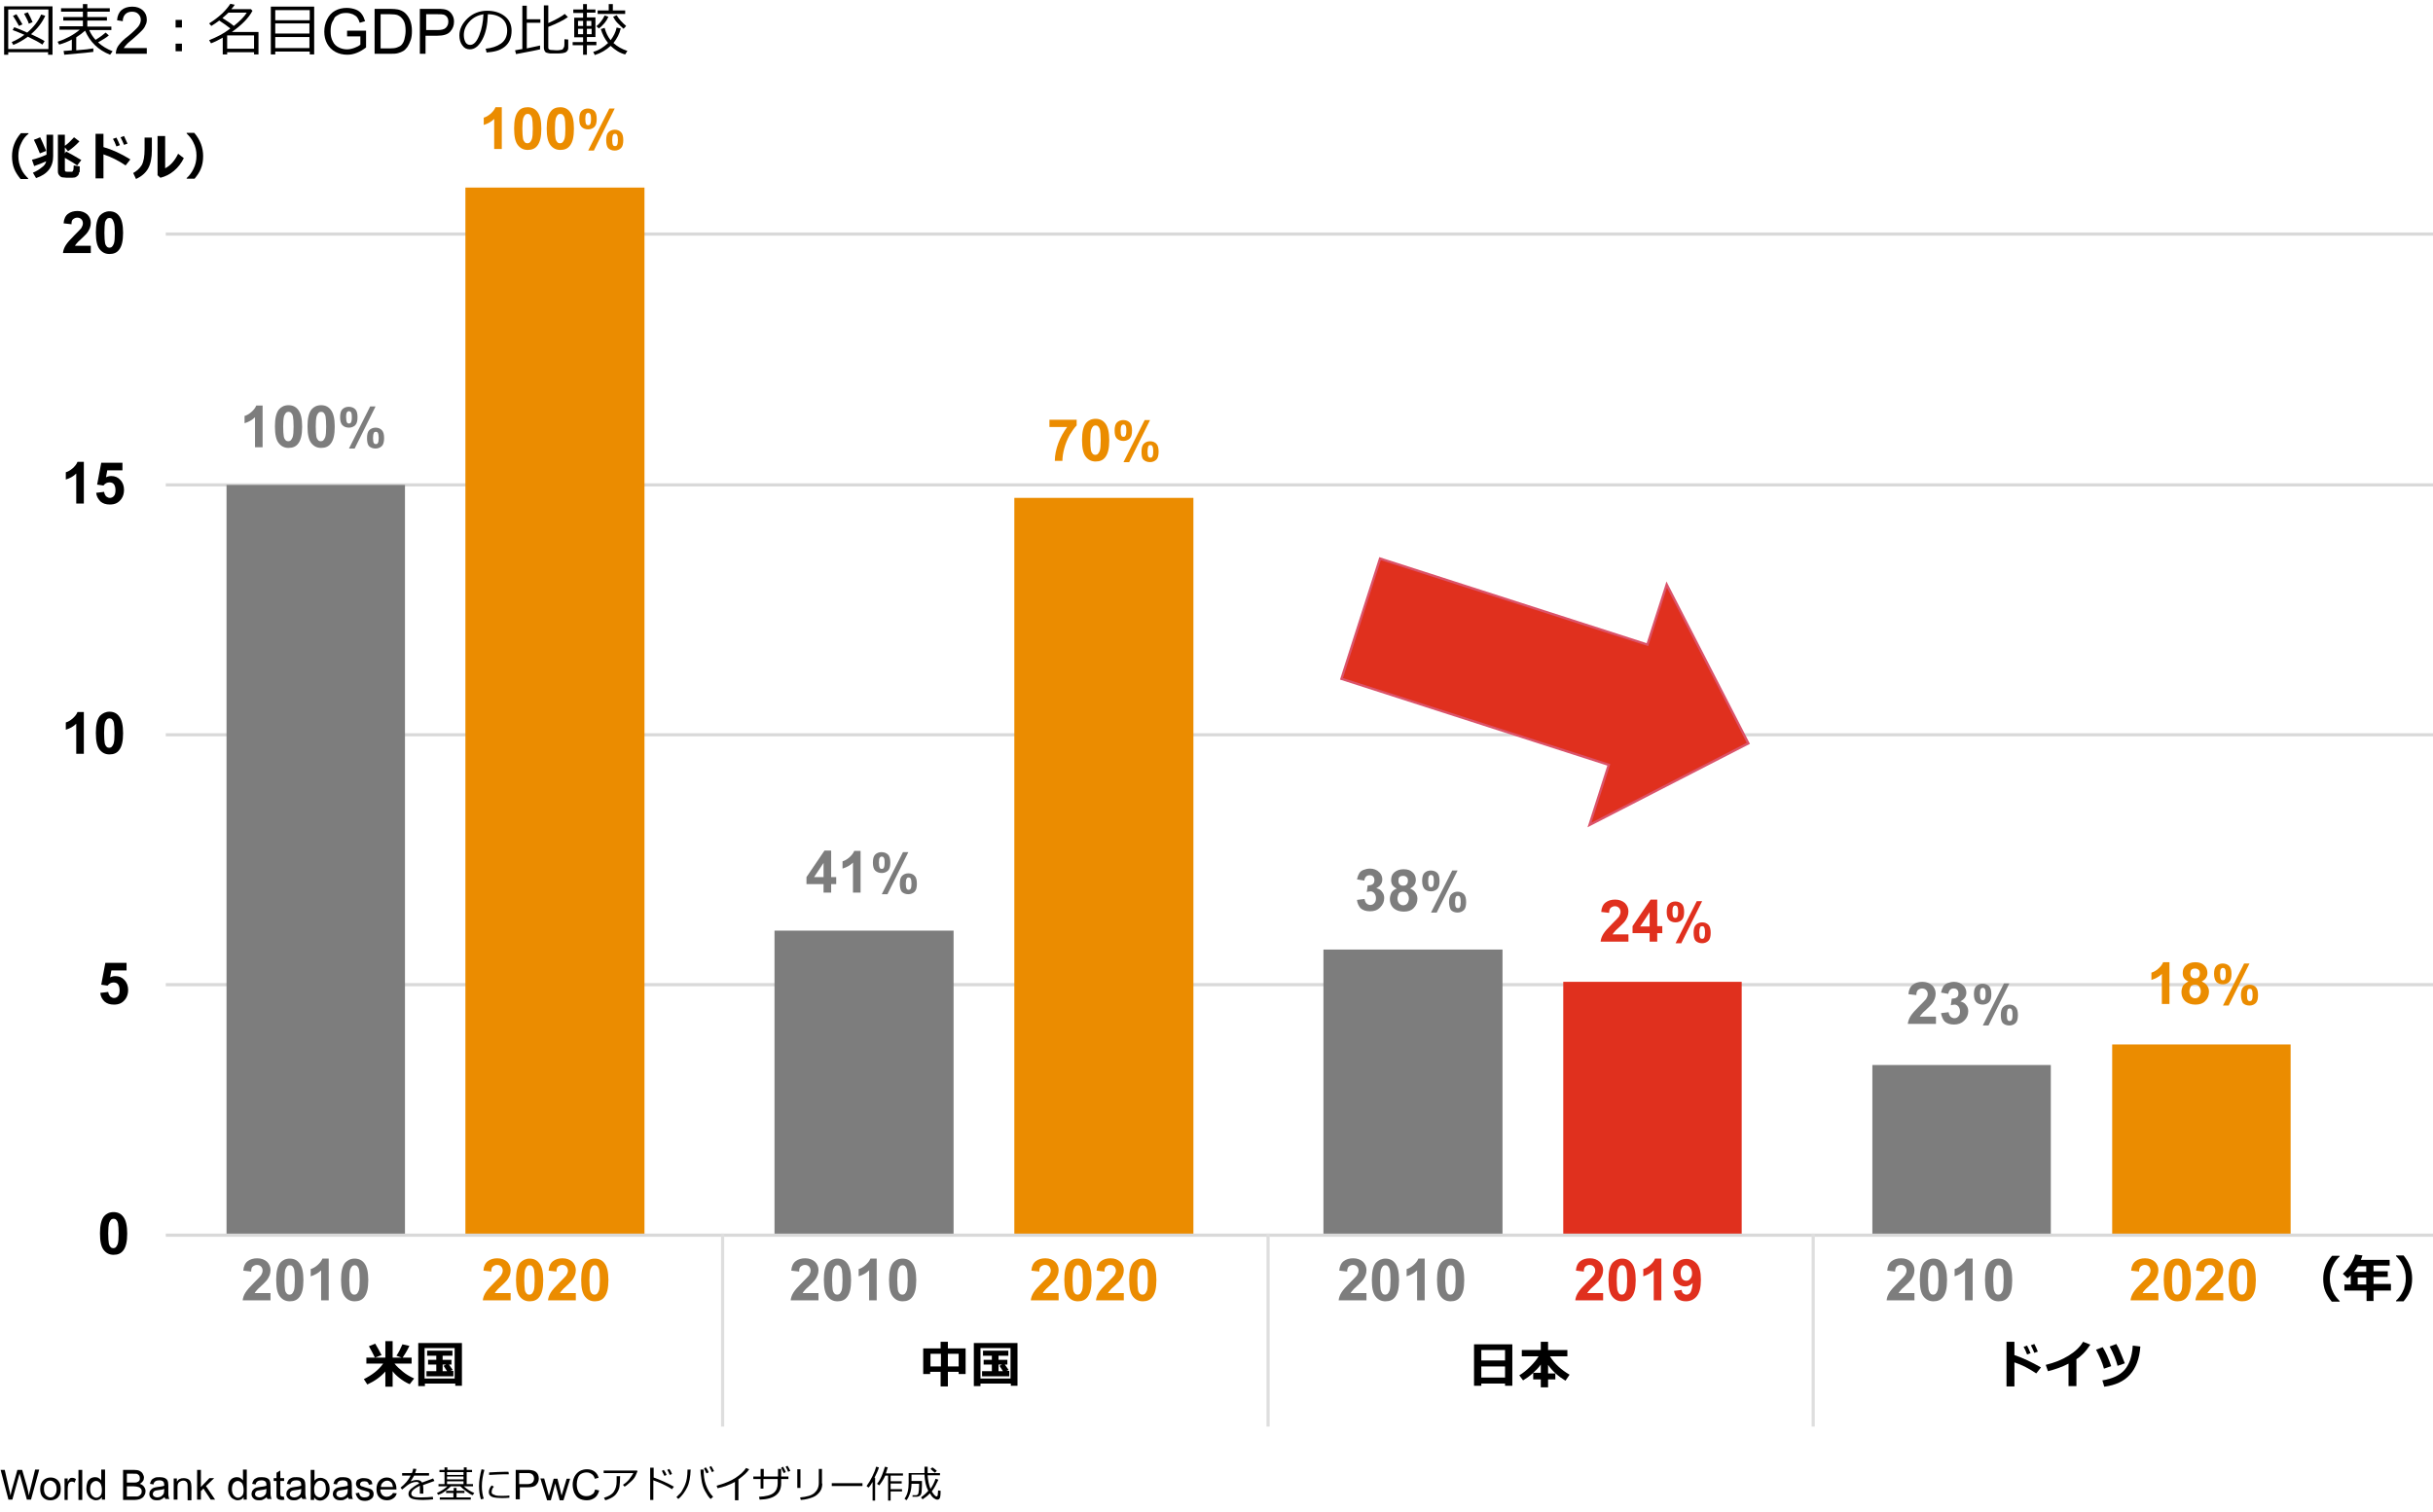 <?xml version="1.0" encoding="utf-8"?>
<!-- Generator: Adobe Illustrator 26.0.1, SVG Export Plug-In . SVG Version: 6.00 Build 0)  -->
<svg version="1.1" xmlns="http://www.w3.org/2000/svg" xmlns:xlink="http://www.w3.org/1999/xlink" x="0px" y="0px"
	 viewBox="0 0 769 478" enable-background="new 0 0 769 478" xml:space="preserve">
<g id="template">
	<g>
		<path d="M8.9,56.6H6.5c-0.9-1.1-1.6-2.2-2-3.2c-0.5-1.2-0.7-2.6-0.7-4c0-2.7,0.9-5.1,2.8-7.3h2.4v0.2C8,43.1,7.3,44,6.8,45.1
			c-0.7,1.3-1,2.7-1,4.2c0,1.5,0.3,2.9,1,4.3c0.5,1.1,1.3,2,2.1,2.8V56.6z"/>
		<path d="M14.6,51c-1.4,0.6-2.6,1.1-3.8,1.5l-0.7-2c1.3-0.3,2.8-0.8,4.6-1.6v-6.3l2.1,0l0,6.8c0,3.4-1.8,5.7-5.4,6.9l-1-1.7
			c1.2-0.5,2.1-1.1,2.7-1.6C14,52.4,14.4,51.8,14.6,51z M14.6,47.7l-2,0.8c-0.9-2.2-1.5-3.6-1.9-4.3l2-0.8
			C13.2,44.4,13.8,45.8,14.6,47.7z M25,54.4c0,0.4-0.1,0.8-0.4,1.1c-0.3,0.3-0.6,0.5-0.9,0.6c-0.4,0.1-1.1,0.1-2.1,0.1
			c-0.4,0-0.9,0-1.5-0.1l-0.1,0c-0.5,0-0.9-0.2-1.2-0.6c-0.3-0.3-0.5-0.7-0.5-1.3V42.6h2.2v3.5c1-0.7,1.9-1.6,2.9-2.7l1.7,1.3
			c-1.2,1.3-2.4,2.3-3.6,3.1l-1-1.2v1.9l0.4-0.6c1.2,0.6,2.8,1.5,4.8,2.7l-1.3,1.7c-0.5-0.4-1.8-1.2-3.9-2.4v3.9
			c0,0.2,0.1,0.3,0.2,0.4c0.1,0.1,0.5,0.1,1.1,0.1c0.3,0,0.6,0,0.9,0c0.2,0,0.3-0.1,0.3-0.2s0.1-0.2,0.2-0.4c0-0.2,0.1-0.7,0.1-1.4
			l1.9,0.3V54.4z"/>
		<path d="M41.2,50.4l-1.5,1.9c-2.2-1.5-4.6-2.7-7-3.5v7.6h-2.5V42.3h2.5v4.2C35.5,47.3,38.3,48.6,41.2,50.4z M37.9,45.9l-1.1,0.4
			c-0.4-1.1-0.8-1.9-1.1-2.4l1.1-0.4C37.2,44.3,37.6,45.1,37.9,45.9z M40.3,45.4l-1.1,0.4c-0.4-0.9-0.7-1.7-1.1-2.4l1.1-0.4
			C39.6,43.8,39.9,44.6,40.3,45.4z"/>
		<path d="M48,47.5c0,2.4-0.4,4.4-1.2,5.8s-2.1,2.5-3.8,3.3l-0.9-1.9c1.1-0.6,2-1.4,2.7-2.5c0.6-1.1,0.9-2.8,0.9-5v-3.7H48V47.5z
			 M58.1,50c-0.8,1.6-1.8,2.9-3.1,4c-1.3,1.1-2.7,1.8-4.3,2.2l-0.9-0.8V43h2.4v10.2c1.6-0.8,3-2.3,4.1-4.6L58.1,50z"/>
		<path d="M64.2,49.3c0,1.5-0.2,2.8-0.7,4c-0.4,1.1-1.1,2.1-2,3.2H59v-0.2c0.9-0.8,1.6-1.8,2.1-2.8c0.7-1.3,1-2.8,1-4.3
			c0-1.5-0.3-2.9-1-4.2c-0.5-1.1-1.3-2-2.1-2.8v-0.2h2.4C63.3,44.2,64.2,46.7,64.2,49.3z"/>
	</g>
	<g>
		<path d="M739.4,411.5h-2.4c-0.9-1.1-1.6-2.2-2-3.2c-0.5-1.2-0.7-2.6-0.7-4c0-2.7,0.9-5.1,2.8-7.3h2.4v0.2
			c-0.9,0.8-1.6,1.8-2.1,2.8c-0.7,1.3-1,2.7-1,4.2c0,1.5,0.3,2.9,1,4.3c0.5,1.1,1.3,2,2.1,2.8V411.5z"/>
		<path d="M755.7,408h-5.5v3.3H748V408h-7v-1.9h2v-2.9c-0.3,0.3-0.6,0.6-1,0.9l-1.5-1.4c0.9-0.8,1.7-1.7,2.4-2.8
			c0.7-1.1,1.2-2.2,1.5-3.3l2.3,0.3c-0.2,0.5-0.3,1-0.5,1.4h9.1v1.8h-5.1v1.8h4.5v1.8h-4.5v2.2h5.5V408z M745.3,400.3
			c-0.4,0.6-0.8,1.3-1.3,1.8h3.9v-1.8H745.3z M745.2,406.1h2.7v-2.2h-2.7V406.1z"/>
		<path d="M762.4,404.2c0,1.5-0.2,2.8-0.7,4c-0.4,1.1-1.1,2.1-2,3.2h-2.4v-0.2c0.9-0.8,1.6-1.8,2.1-2.8c0.7-1.3,1-2.8,1-4.3
			c0-1.5-0.3-2.9-1-4.2c-0.5-1.1-1.3-2-2.1-2.8v-0.2h2.4C761.5,399.1,762.4,401.5,762.4,404.2z"/>
	</g>
	<g>
		<g>
			<path d="M2.7,474.2l-2.5-9.5h1.3l1.4,6.2c0.2,0.6,0.3,1.3,0.4,1.9c0.2-1,0.4-1.6,0.4-1.7l1.8-6.4H7l1.4,4.8
				c0.3,1.2,0.6,2.3,0.7,3.3c0.1-0.6,0.3-1.3,0.5-2.1l1.5-6.1h1.3l-2.6,9.5H8.5l-2-7.2c-0.2-0.6-0.3-1-0.3-1.1
				c-0.1,0.4-0.2,0.8-0.3,1.1l-2,7.2H2.7z"/>
			<path d="M12.7,470.7c0-1.3,0.4-2.2,1.1-2.8c0.6-0.5,1.3-0.8,2.2-0.8c0.9,0,1.7,0.3,2.3,0.9s0.9,1.5,0.9,2.6
				c0,0.9-0.1,1.6-0.4,2.1s-0.6,0.9-1.2,1.2s-1.1,0.4-1.7,0.4c-1,0-1.7-0.3-2.3-0.9C13,472.8,12.7,471.9,12.7,470.7z M13.9,470.7
				c0,0.9,0.2,1.5,0.6,2c0.4,0.4,0.9,0.7,1.4,0.7c0.6,0,1.1-0.2,1.4-0.7c0.4-0.4,0.6-1.1,0.6-2c0-0.8-0.2-1.5-0.6-1.9
				c-0.4-0.4-0.9-0.7-1.4-0.7c-0.6,0-1.1,0.2-1.4,0.7C14,469.2,13.9,469.9,13.9,470.7z"/>
			<path d="M20.4,474.2v-6.8h1v1c0.3-0.5,0.5-0.8,0.7-1c0.2-0.2,0.5-0.2,0.7-0.2c0.4,0,0.8,0.1,1.2,0.4l-0.4,1.1
				c-0.3-0.2-0.6-0.3-0.9-0.3c-0.3,0-0.5,0.1-0.7,0.2c-0.2,0.2-0.3,0.4-0.4,0.6c-0.1,0.4-0.2,0.9-0.2,1.4v3.6H20.4z"/>
			<path d="M24.8,474.2v-9.5H26v9.5H24.8z"/>
			<path d="M32.2,474.2v-0.9c-0.4,0.7-1.1,1-1.9,1c-0.5,0-1-0.2-1.5-0.5c-0.5-0.3-0.8-0.7-1.1-1.3s-0.4-1.2-0.4-1.9
				c0-0.7,0.1-1.3,0.3-1.9c0.2-0.6,0.6-1,1-1.3c0.5-0.3,1-0.4,1.5-0.4c0.4,0,0.8,0.1,1.1,0.3s0.6,0.4,0.8,0.7v-3.4h1.2v9.5H32.2z
				 M28.5,470.8c0,0.9,0.2,1.5,0.6,2c0.4,0.4,0.8,0.7,1.3,0.7c0.5,0,0.9-0.2,1.3-0.6c0.4-0.4,0.5-1,0.5-1.9c0-0.9-0.2-1.6-0.5-2.1
				c-0.4-0.4-0.8-0.7-1.3-0.7c-0.5,0-0.9,0.2-1.3,0.6S28.5,469.8,28.5,470.8z"/>
			<path d="M38.9,474.2v-9.5h3.5c0.7,0,1.3,0.1,1.7,0.3c0.4,0.2,0.8,0.5,1,0.9c0.2,0.4,0.4,0.8,0.4,1.2c0,0.4-0.1,0.8-0.3,1.1
				s-0.5,0.6-1,0.9c0.6,0.2,1,0.5,1.3,0.9c0.3,0.4,0.5,0.9,0.5,1.4c0,0.4-0.1,0.9-0.3,1.2c-0.2,0.4-0.4,0.7-0.7,0.9
				c-0.3,0.2-0.6,0.4-1,0.5c-0.4,0.1-0.9,0.2-1.5,0.2H38.9z M40.1,468.7h2c0.6,0,1,0,1.2-0.1c0.3-0.1,0.6-0.3,0.7-0.5
				c0.2-0.2,0.2-0.5,0.2-0.8c0-0.3-0.1-0.6-0.2-0.8c-0.2-0.2-0.4-0.4-0.6-0.5s-0.8-0.1-1.4-0.1h-1.9V468.7z M40.1,473.1h2.4
				c0.4,0,0.7,0,0.9,0c0.3-0.1,0.5-0.1,0.7-0.3s0.4-0.3,0.5-0.5c0.1-0.2,0.2-0.5,0.2-0.8c0-0.4-0.1-0.7-0.3-0.9s-0.4-0.4-0.8-0.5
				s-0.8-0.2-1.4-0.2h-2.2V473.1z"/>
			<path d="M52,473.3c-0.4,0.4-0.8,0.6-1.2,0.8s-0.8,0.2-1.3,0.2c-0.8,0-1.3-0.2-1.7-0.6c-0.4-0.4-0.6-0.8-0.6-1.4
				c0-0.3,0.1-0.6,0.2-0.9c0.2-0.3,0.4-0.5,0.6-0.7c0.2-0.2,0.5-0.3,0.8-0.4c0.2-0.1,0.6-0.1,1-0.2c0.9-0.1,1.6-0.2,2.1-0.4
				c0-0.2,0-0.3,0-0.3c0-0.5-0.1-0.8-0.3-1c-0.3-0.3-0.7-0.4-1.3-0.4c-0.5,0-0.9,0.1-1.2,0.3c-0.3,0.2-0.5,0.5-0.6,1l-1.1-0.2
				c0.1-0.5,0.3-0.9,0.5-1.2c0.2-0.3,0.6-0.5,1-0.7s1-0.2,1.6-0.2c0.6,0,1.1,0.1,1.4,0.2s0.6,0.3,0.8,0.5c0.2,0.2,0.3,0.5,0.4,0.8
				c0,0.2,0.1,0.6,0.1,1.1v1.5c0,1.1,0,1.8,0.1,2c0,0.3,0.1,0.6,0.3,0.8h-1.2C52.2,473.9,52.1,473.6,52,473.3z M51.9,470.7
				c-0.4,0.2-1.1,0.3-1.9,0.4c-0.5,0.1-0.8,0.1-1,0.2s-0.4,0.2-0.5,0.4c-0.1,0.2-0.2,0.3-0.2,0.6c0,0.3,0.1,0.6,0.4,0.8
				s0.6,0.3,1,0.3c0.4,0,0.8-0.1,1.2-0.3c0.3-0.2,0.6-0.5,0.8-0.8c0.1-0.3,0.2-0.6,0.2-1.2V470.7z"/>
			<path d="M54.9,474.2v-6.8h1v1c0.5-0.8,1.2-1.1,2.2-1.1c0.4,0,0.8,0.1,1.1,0.2c0.3,0.1,0.6,0.3,0.8,0.6c0.2,0.2,0.3,0.5,0.4,0.9
				c0,0.2,0.1,0.6,0.1,1.1v4.2h-1.2V470c0-0.5,0-0.8-0.1-1.1s-0.2-0.4-0.5-0.6s-0.5-0.2-0.8-0.2c-0.5,0-0.9,0.2-1.3,0.5
				c-0.4,0.3-0.5,0.9-0.5,1.8v3.7H54.9z"/>
			<path d="M62.3,474.2v-9.5h1.2v5.4l2.7-2.8h1.5l-2.6,2.5l2.9,4.3h-1.4l-2.3-3.5l-0.8,0.8v2.7H62.3z"/>
			<path d="M77,474.2v-0.9c-0.4,0.7-1.1,1-1.9,1c-0.5,0-1-0.2-1.5-0.5c-0.5-0.3-0.8-0.7-1.1-1.3s-0.4-1.2-0.4-1.9
				c0-0.7,0.1-1.3,0.3-1.9c0.2-0.6,0.6-1,1-1.3c0.5-0.3,1-0.4,1.5-0.4c0.4,0,0.8,0.1,1.1,0.3s0.6,0.4,0.8,0.7v-3.4H78v9.5H77z
				 M73.3,470.8c0,0.9,0.2,1.5,0.6,2c0.4,0.4,0.8,0.7,1.3,0.7c0.5,0,0.9-0.2,1.3-0.6c0.4-0.4,0.5-1,0.5-1.9c0-0.9-0.2-1.6-0.5-2.1
				c-0.4-0.4-0.8-0.7-1.3-0.7c-0.5,0-0.9,0.2-1.3,0.6S73.3,469.8,73.3,470.8z"/>
			<path d="M84.3,473.3c-0.4,0.4-0.8,0.6-1.2,0.8s-0.8,0.2-1.3,0.2c-0.8,0-1.3-0.2-1.7-0.6c-0.4-0.4-0.6-0.8-0.6-1.4
				c0-0.3,0.1-0.6,0.2-0.9c0.2-0.3,0.4-0.5,0.6-0.7c0.2-0.2,0.5-0.3,0.8-0.4c0.2-0.1,0.6-0.1,1-0.2c0.9-0.1,1.6-0.2,2.1-0.4
				c0-0.2,0-0.3,0-0.3c0-0.5-0.1-0.8-0.3-1c-0.3-0.3-0.7-0.4-1.3-0.4c-0.5,0-0.9,0.1-1.2,0.3c-0.3,0.2-0.5,0.5-0.6,1l-1.1-0.2
				c0.1-0.5,0.3-0.9,0.5-1.2c0.2-0.3,0.6-0.5,1-0.7s1-0.2,1.6-0.2c0.6,0,1.1,0.1,1.4,0.2s0.6,0.3,0.8,0.5c0.2,0.2,0.3,0.5,0.4,0.8
				c0,0.2,0.1,0.6,0.1,1.1v1.5c0,1.1,0,1.8,0.1,2c0,0.3,0.1,0.6,0.3,0.8h-1.2C84.4,473.9,84.4,473.6,84.3,473.3z M84.2,470.7
				c-0.4,0.2-1.1,0.3-1.9,0.4c-0.5,0.1-0.8,0.1-1,0.2s-0.4,0.2-0.5,0.4c-0.1,0.2-0.2,0.3-0.2,0.6c0,0.3,0.1,0.6,0.4,0.8
				s0.6,0.3,1,0.3c0.4,0,0.8-0.1,1.2-0.3c0.3-0.2,0.6-0.5,0.8-0.8c0.1-0.3,0.2-0.6,0.2-1.2V470.7z"/>
			<path d="M89.7,473.1l0.2,1c-0.3,0.1-0.6,0.1-0.9,0.1c-0.4,0-0.7-0.1-1-0.2c-0.2-0.1-0.4-0.3-0.5-0.5s-0.1-0.7-0.1-1.4v-3.9h-0.9
				v-0.9h0.9v-1.7l1.2-0.7v2.4h1.2v0.9h-1.2v4c0,0.3,0,0.5,0.1,0.6c0,0.1,0.1,0.2,0.2,0.2c0.1,0.1,0.2,0.1,0.4,0.1
				C89.4,473.2,89.5,473.2,89.7,473.1z"/>
			<path d="M95.3,473.3c-0.4,0.4-0.8,0.6-1.2,0.8s-0.8,0.2-1.3,0.2c-0.8,0-1.3-0.2-1.7-0.6c-0.4-0.4-0.6-0.8-0.6-1.4
				c0-0.3,0.1-0.6,0.2-0.9c0.2-0.3,0.4-0.5,0.6-0.7c0.2-0.2,0.5-0.3,0.8-0.4c0.2-0.1,0.6-0.1,1-0.2c0.9-0.1,1.6-0.2,2.1-0.4
				c0-0.2,0-0.3,0-0.3c0-0.5-0.1-0.8-0.3-1c-0.3-0.3-0.7-0.4-1.3-0.4c-0.5,0-0.9,0.1-1.2,0.3c-0.3,0.2-0.5,0.5-0.6,1l-1.1-0.2
				c0.1-0.5,0.3-0.9,0.5-1.2c0.2-0.3,0.6-0.5,1-0.7s1-0.2,1.6-0.2c0.6,0,1.1,0.1,1.4,0.2s0.6,0.3,0.8,0.5c0.2,0.2,0.3,0.5,0.4,0.8
				c0,0.2,0.1,0.6,0.1,1.1v1.5c0,1.1,0,1.8,0.1,2c0,0.3,0.1,0.6,0.3,0.8h-1.2C95.5,473.9,95.4,473.6,95.3,473.3z M95.2,470.7
				c-0.4,0.2-1.1,0.3-1.9,0.4c-0.5,0.1-0.8,0.1-1,0.2s-0.4,0.2-0.5,0.4c-0.1,0.2-0.2,0.3-0.2,0.6c0,0.3,0.1,0.6,0.4,0.8
				s0.6,0.3,1,0.3c0.4,0,0.8-0.1,1.2-0.3c0.3-0.2,0.6-0.5,0.8-0.8c0.1-0.3,0.2-0.6,0.2-1.2V470.7z"/>
			<path d="M99.3,474.2h-1.1v-9.5h1.2v3.4c0.5-0.6,1.1-0.9,1.9-0.9c0.4,0,0.8,0.1,1.2,0.3c0.4,0.2,0.7,0.4,0.9,0.7
				c0.2,0.3,0.4,0.7,0.6,1.1c0.1,0.4,0.2,0.9,0.2,1.4c0,1.2-0.3,2.1-0.9,2.7s-1.3,1-2.1,1c-0.8,0-1.4-0.3-1.9-1V474.2z M99.3,470.7
				c0,0.8,0.1,1.4,0.3,1.8c0.4,0.6,0.9,0.9,1.5,0.9c0.5,0,0.9-0.2,1.3-0.7s0.6-1.1,0.6-2c0-0.9-0.2-1.6-0.5-2
				c-0.4-0.4-0.8-0.6-1.3-0.6c-0.5,0-0.9,0.2-1.3,0.7S99.3,469.9,99.3,470.7z"/>
			<path d="M110,473.3c-0.4,0.4-0.8,0.6-1.2,0.8s-0.8,0.2-1.3,0.2c-0.8,0-1.3-0.2-1.7-0.6c-0.4-0.4-0.6-0.8-0.6-1.4
				c0-0.3,0.1-0.6,0.2-0.9c0.2-0.3,0.4-0.5,0.6-0.7c0.2-0.2,0.5-0.3,0.8-0.4c0.2-0.1,0.6-0.1,1-0.2c0.9-0.1,1.6-0.2,2.1-0.4
				c0-0.2,0-0.3,0-0.3c0-0.5-0.1-0.8-0.3-1c-0.3-0.3-0.7-0.4-1.3-0.4c-0.5,0-0.9,0.1-1.2,0.3c-0.3,0.2-0.5,0.5-0.6,1l-1.1-0.2
				c0.1-0.5,0.3-0.9,0.5-1.2c0.2-0.3,0.6-0.5,1-0.7s1-0.2,1.6-0.2c0.6,0,1.1,0.1,1.4,0.2s0.6,0.3,0.8,0.5c0.2,0.2,0.3,0.5,0.4,0.8
				c0,0.2,0.1,0.6,0.1,1.1v1.5c0,1.1,0,1.8,0.1,2c0,0.3,0.1,0.6,0.3,0.8h-1.2C110.1,473.9,110.1,473.6,110,473.3z M109.9,470.7
				c-0.4,0.2-1.1,0.3-1.9,0.4c-0.5,0.1-0.8,0.1-1,0.2s-0.4,0.2-0.5,0.4c-0.1,0.2-0.2,0.3-0.2,0.6c0,0.3,0.1,0.6,0.4,0.8
				s0.6,0.3,1,0.3c0.4,0,0.8-0.1,1.2-0.3c0.3-0.2,0.6-0.5,0.8-0.8c0.1-0.3,0.2-0.6,0.2-1.2V470.7z"/>
			<path d="M112.4,472.1l1.1-0.2c0.1,0.5,0.2,0.8,0.5,1.1s0.7,0.4,1.2,0.4c0.5,0,0.9-0.1,1.2-0.3s0.4-0.5,0.4-0.8
				c0-0.3-0.1-0.5-0.3-0.6c-0.2-0.1-0.6-0.2-1.2-0.4c-0.9-0.2-1.4-0.4-1.8-0.6c-0.3-0.2-0.6-0.4-0.7-0.7c-0.2-0.3-0.3-0.6-0.3-0.9
				c0-0.3,0.1-0.6,0.2-0.8c0.1-0.3,0.3-0.5,0.6-0.6c0.2-0.1,0.4-0.2,0.7-0.3c0.3-0.1,0.6-0.1,1-0.1c0.5,0,1,0.1,1.4,0.2
				c0.4,0.2,0.7,0.4,0.9,0.6s0.3,0.6,0.4,1.1l-1.1,0.2c-0.1-0.4-0.2-0.6-0.4-0.8c-0.2-0.2-0.6-0.3-1-0.3c-0.5,0-0.9,0.1-1.1,0.3
				c-0.2,0.2-0.3,0.4-0.3,0.6c0,0.2,0,0.3,0.1,0.4c0.1,0.1,0.2,0.2,0.4,0.3c0.1,0,0.5,0.1,1,0.3c0.8,0.2,1.4,0.4,1.7,0.5
				c0.3,0.1,0.6,0.3,0.8,0.6c0.2,0.3,0.3,0.6,0.3,1c0,0.4-0.1,0.8-0.3,1.1c-0.2,0.3-0.6,0.6-1,0.8c-0.4,0.2-0.9,0.3-1.4,0.3
				c-0.9,0-1.6-0.2-2-0.6C112.9,473.4,112.6,472.9,112.4,472.1z"/>
			<path d="M124.2,472l1.2,0.1c-0.2,0.7-0.5,1.2-1.1,1.6s-1.2,0.6-2,0.6c-1,0-1.8-0.3-2.4-0.9c-0.6-0.6-0.9-1.5-0.9-2.6
				c0-1.2,0.3-2,0.9-2.7c0.6-0.6,1.4-1,2.3-1c0.9,0,1.7,0.3,2.2,0.9s0.9,1.5,0.9,2.6c0,0.1,0,0.2,0,0.3h-5.1c0,0.8,0.3,1.3,0.6,1.7
				c0.4,0.4,0.9,0.6,1.4,0.6c0.4,0,0.8-0.1,1.1-0.3S124,472.5,124.2,472z M120.4,470.1h3.8c-0.1-0.6-0.2-1-0.4-1.3
				c-0.4-0.4-0.8-0.7-1.4-0.7c-0.5,0-1,0.2-1.3,0.5C120.6,469,120.4,469.5,120.4,470.1z"/>
			<path d="M133.6,472.2h-0.9v-1.9c0-0.2,0-0.4,0-0.6c-1.8,0.9-2.7,1.7-2.7,2.5c0,0.4,0.2,0.7,0.6,0.9s1.2,0.3,2.5,0.3
				c1.5,0,2.8-0.1,3.7-0.2l0.1,0.8c-0.9,0.1-2,0.2-3.2,0.2c-1.9,0-3.1-0.2-3.7-0.5s-0.9-0.8-0.9-1.4c0-0.5,0.2-1.1,0.8-1.6
				s1.4-1.1,2.6-1.7c-0.2-0.4-0.4-0.5-0.9-0.5c-0.5,0-1,0.1-1.5,0.3s-1.2,0.6-2,1.3l-1,0.8l-0.5-0.6c1.4-1.1,2.5-2.4,3.2-3.8h-2.7
				v-0.8h3.1c0.2-0.5,0.3-0.9,0.4-1.4l1,0.1c-0.1,0.4-0.2,0.9-0.4,1.3h4.4v0.8h-4.7c-0.2,0.4-0.6,1-1.1,1.8l0.1,0
				c0.2-0.1,0.5-0.2,0.9-0.3s0.8-0.1,1-0.1c0.8,0,1.3,0.3,1.6,0.8l3.5-1.3l0.4,0.8c-0.8,0.3-2,0.7-3.6,1.3c0,0.3,0.1,0.7,0.1,1.1
				V472.2z"/>
			<path d="M138.5,472.6l-0.4-0.6c0.5-0.2,1-0.5,1.7-0.9s1.1-0.8,1.6-1.2h-2.8v-0.7h1.9v-3.8h-1.6v-0.7h1.6v-0.8h0.9v0.8h5.2v-0.8
				h0.9v0.8h1.7v0.7h-1.7v3.8h2v0.7h-2.9c1,0.9,2.1,1.6,3.3,2.1l-0.5,0.7c-0.6-0.2-1.2-0.6-2-1.2s-1.4-1.1-1.9-1.6h-3
				c-0.5,0.5-1.1,1-1.9,1.6S139.1,472.4,138.5,472.6z M139,474.1v-0.7h4.3V472H141v-0.7h2.4v-0.9h0.9v0.9h2.5v0.7h-2.5v1.4h4.5v0.7
				H139z M141.3,465.4v0.9h5.2v-0.9H141.3z M141.3,466.8v0.9h5.2v-0.9H141.3z M141.3,468.3v0.9h5.2v-0.9H141.3z"/>
			<path d="M152.9,473.8L152,474c-0.4-1.3-0.6-2.7-0.6-4.2c0-1.6,0.3-3.4,0.8-5.3l0.9,0.2c-0.5,1.8-0.8,3.5-0.8,5.2
				C152.3,471.3,152.5,472.6,152.9,473.8z M160.9,473.5c-0.8,0.1-1.6,0.1-2.4,0.1c-1.1,0-1.9-0.1-2.4-0.2s-0.9-0.3-1.2-0.6
				s-0.4-0.7-0.4-1.1c0-0.7,0.3-1.4,0.9-2.1l0.7,0.4c-0.5,0.5-0.7,1.1-0.7,1.7c0,0.3,0.1,0.6,0.4,0.7s0.6,0.3,1,0.4s1.1,0.1,1.9,0.1
				c0.8,0,1.6,0,2.3-0.1V473.5z M160.8,466.1c-0.6,0-1.2,0-1.8,0c-0.8,0-2.3,0.1-4.4,0.2c0-0.2,0-0.4,0-0.8c2-0.1,3.6-0.2,4.9-0.2
				c0.6,0,1,0,1.2,0v0.1C160.8,465.5,160.8,465.7,160.8,466.1z"/>
			<path d="M163,474.2v-9.5h3.6c0.6,0,1.1,0,1.4,0.1c0.5,0.1,0.9,0.2,1.2,0.4c0.3,0.2,0.6,0.5,0.8,0.9c0.2,0.4,0.3,0.8,0.3,1.3
				c0,0.8-0.3,1.5-0.8,2c-0.5,0.6-1.4,0.8-2.8,0.8h-2.4v3.8H163z M164.2,469.2h2.4c0.8,0,1.4-0.2,1.7-0.5c0.3-0.3,0.5-0.7,0.5-1.3
				c0-0.4-0.1-0.7-0.3-1s-0.5-0.5-0.8-0.6c-0.2-0.1-0.6-0.1-1.2-0.1h-2.4V469.2z"/>
			<path d="M172.9,474.2l-2.1-6.8h1.2l1.1,4l0.4,1.5c0-0.1,0.1-0.5,0.4-1.4l1.1-4h1.2l1,4l0.3,1.3l0.4-1.3l1.2-4h1.1l-2.1,6.8h-1.2
				l-1.1-4.1l-0.3-1.2l-1.4,5.3H172.9z"/>
			<path d="M188.1,470.9l1.3,0.3c-0.3,1-0.7,1.8-1.4,2.3c-0.7,0.5-1.5,0.8-2.5,0.8c-1,0-1.8-0.2-2.5-0.6s-1.1-1-1.5-1.8
				c-0.3-0.8-0.5-1.6-0.5-2.5c0-1,0.2-1.8,0.6-2.6c0.4-0.7,0.9-1.3,1.6-1.7c0.7-0.4,1.5-0.6,2.3-0.6c0.9,0,1.7,0.2,2.4,0.7
				s1.1,1.2,1.3,2l-1.2,0.3c-0.2-0.7-0.5-1.2-1-1.5s-0.9-0.5-1.6-0.5c-0.7,0-1.3,0.2-1.8,0.5c-0.5,0.3-0.8,0.8-1,1.4
				c-0.2,0.6-0.3,1.2-0.3,1.8c0,0.8,0.1,1.5,0.4,2.1c0.2,0.6,0.6,1,1.1,1.3s1,0.4,1.6,0.4c0.7,0,1.3-0.2,1.8-0.6
				C187.6,472.3,187.9,471.7,188.1,470.9z"/>
			<path d="M201.5,465.1c-0.1,0.2-0.3,0.7-0.6,1.4s-0.9,1.4-1.6,2s-1.3,1.2-1.9,1.5l-0.5-0.6c0.8-0.5,1.5-1.1,2.1-1.9s1-1.4,1.2-1.8
				h-9.4v-0.8h10.5L201.5,465.1z M196,466.7c0,1.4-0.1,2.5-0.2,3.3s-0.5,1.5-0.9,2.1s-1,1.1-1.8,1.5s-1.3,0.6-1.8,0.7l-0.4-0.8
				c1.4-0.4,2.5-1,3.1-1.9s0.9-1.9,0.9-3.3l0-1.6H196z"/>
			<path d="M213,470l-0.6,0.8c-0.8-0.5-1.8-1.1-2.9-1.6s-2.1-0.9-3-1.2v6.2h-1V464h1.1v3.1C208.8,467.9,210.9,468.8,213,470z
				 M210.7,466.3l-0.7,0.3c-0.3-0.6-0.6-1.2-0.8-1.6l0.6-0.3C210.2,465.2,210.5,465.8,210.7,466.3z M212.4,466l-0.7,0.3
				c-0.2-0.6-0.5-1.1-0.8-1.6l0.6-0.3C211.9,464.8,212.2,465.4,212.4,466z"/>
			<path d="M218.3,464.6c-0.1,2.3-0.4,4.2-1.1,5.6s-1.6,2.7-2.8,3.7l-0.6-0.6c0.4-0.4,0.8-0.8,1.2-1.2s0.6-0.9,0.9-1.4
				s0.5-1,0.7-1.5s0.4-1.2,0.5-1.9s0.2-1.6,0.2-2.7H218.3z M225.4,473.2l-0.8,0.7c-0.7-0.7-1.2-1.5-1.8-2.6s-0.9-2.2-1.1-3.6
				s-0.3-2.3-0.3-3.1h1v0.1c0,1.7,0.2,3.3,0.7,4.7S224.3,472.1,225.4,473.2z M224,465.5l-0.7,0.3c-0.3-0.6-0.6-1.2-0.8-1.6l0.6-0.3
				C223.5,464.4,223.8,464.9,224,465.5z M225.7,465.1l-0.7,0.3c-0.2-0.6-0.5-1.1-0.8-1.6l0.6-0.3C225.1,464,225.4,464.5,225.7,465.1
				z"/>
			<path d="M233.3,474.3h-1v-5.8c-1.7,0.9-3.5,1.6-5.5,2l-0.3-0.8c2.5-0.7,4.5-1.5,6-2.5s2.6-2,3.3-3.1l1,0.4
				c-0.7,1.1-1.9,2.1-3.4,3.2V474.3z"/>
			<path d="M241.4,470.6h-1v-3h-2.3v-0.8h2.3v-2.4h1v2.4h4.5v-2.4h1v2.4h2.3v0.8h-2.3v1.4c0,3.3-2.3,5-6.8,5.1l-0.2-0.9
				c2.2-0.1,3.7-0.5,4.6-1.2s1.3-1.8,1.3-3v-1.4h-4.5V470.6z M248.4,465.4l-0.7,0.3c-0.2-0.4-0.4-0.9-0.8-1.7l0.6-0.3
				C247.8,464.2,248.1,464.8,248.4,465.4z M249.8,465l-0.7,0.3c-0.3-0.7-0.5-1.2-0.8-1.6l0.6-0.3C249.2,463.8,249.5,464.4,249.8,465
				z"/>
			<path d="M253,470.4h-1v-5.9h1V470.4z M259.9,469c0,0.9-0.2,1.8-0.7,2.5s-1.2,1.4-2.2,1.8s-2.3,0.8-3.9,0.9l-0.2-0.8
				c2.1-0.2,3.6-0.6,4.5-1.4s1.4-1.8,1.4-3.2v-4.4h1V469z"/>
			<path d="M272.6,469.8h-9.7v-0.9h9.7V469.8z"/>
			<path d="M275.8,474.5v-6c-0.4,0.7-0.8,1.3-1.3,1.8l-0.6-0.5c0.6-0.8,1.2-1.8,1.8-3s1-2.2,1.2-3.1l0.9,0.2
				c-0.2,0.8-0.7,1.9-1.4,3.3h0.2v7.2H275.8z M280.7,474.4v-7.9h-0.9c-0.5,1.2-1.2,2.2-1.9,3.1l-0.7-0.5c0.7-0.8,1.2-1.8,1.6-2.8
				s0.7-1.9,0.9-2.6l0.9,0.2c-0.2,0.6-0.4,1.3-0.6,1.9h5.4v0.7h-3.9v1.8h3.5v0.7h-3.5v1.8h3.6v0.7h-3.6v2.9H280.7z"/>
			<path d="M288.5,473.5l-0.1-0.8h1.1c0.4,0,0.7-0.2,0.8-0.7s0.2-1.2,0.2-2.4l0-0.5h-2.4c0,1.2-0.2,2.3-0.5,3.1s-0.6,1.5-1.1,2.1
				l-0.6-0.5c0.5-0.7,0.8-1.4,1-2.2s0.3-1.8,0.3-2.8v-3.1h5v-2h1v2h3.9v0.7h-3.9c0.1,1.6,0.4,3,0.9,4.3c0.7-1,1.2-2,1.6-3.2l0.9,0.3
				c-0.6,1.3-1.2,2.5-2,3.6l-0.1,0.1c0.7,1.1,1.2,1.6,1.5,1.6c0.1,0,0.2-0.1,0.3-0.2s0.1-0.3,0.1-0.5s0.1-0.6,0.1-1.2l0.8,0.1
				c0,1.3-0.1,2.1-0.3,2.4s-0.4,0.4-0.7,0.4h-0.1c-0.3,0-0.7-0.2-1.1-0.5s-0.8-0.8-1.2-1.5c-0.6,0.7-1.4,1.3-2.3,1.9l-0.5-0.6
				c0.8-0.6,1.6-1.3,2.3-2.1c-0.7-1.3-1.1-3-1.2-5.1h-4.1v2h3.3v1.5c0,0.7-0.1,1.3-0.1,1.8s-0.2,0.9-0.3,1.1s-0.3,0.3-0.5,0.4
				s-0.5,0.2-0.7,0.2H288.5z M295.5,465.6c-0.1-0.1-0.6-0.5-1.4-1.2l0.6-0.5c0.5,0.3,1,0.7,1.4,1.1L295.5,465.6z"/>
		</g>
	</g>
	<g>
		<g>
			<path d="M15.3,16.5H2.6v0.8H1.3V2h15.3v15.3h-1.4V16.5z M2.6,15.5h12.7V3H2.6V15.5z M13.4,14.1c-1-0.7-2.5-1.5-4.6-2.5
				c-1.5,1.1-3,2-4.6,2.6l-0.5-0.9C5.1,12.7,6.4,12,7.7,11C6.3,10.4,5.1,9.9,4,9.5l0.5-0.9c0.9,0.3,2.3,0.9,4.1,1.7
				c2-1.7,3.5-3.6,4.4-5.7L14.3,5c-1,2.2-2.5,4.1-4.5,5.8c2.1,1,3.6,1.7,4.3,2.2L13.4,14.1z M6,8.2C5.2,6.8,4.6,5.7,4.1,5l1.1-0.5
				c0.3,0.5,1,1.6,1.9,3.2L6,8.2z M9.1,7.5C9,7,8.5,5.9,7.6,4.3l1.2-0.4C9.4,5,9.9,6,10.3,7L9.1,7.5z"/>
			<path d="M20.3,17.3l-0.2-1.2c0.6,0,1.5-0.1,2.6-0.2v-3.4c-1.3,0.7-2.6,1.2-4,1.6l-0.5-0.9c2.7-0.9,5.1-2.2,7-3.8h-6.4V8.3h7.4
				V6.5H20V5.4h6.2V3.7h-6.9V2.6h6.9V1.3h1.4v1.3h7.1v1.1h-7.1v1.7h6.2v1.1h-6.2v1.9h7.6v1.1h-7c0.5,1.2,1.2,2.2,2,3.1
				c1.5-0.9,2.5-1.7,3.2-2.3l1,0.9c-0.8,0.7-2,1.4-3.4,2.2c1.3,1.2,2.8,2.1,4.6,2.8l-0.8,1.1c-3.8-1.5-6.4-4.1-7.9-7.6
				c-0.8,0.7-1.7,1.4-2.8,2.1v4.1c2.6-0.2,4.4-0.4,5.4-0.6v1.1C29.1,16.5,26,16.8,20.3,17.3z"/>
			<path d="M46.4,15.2V17h-9.8c0-0.4,0.1-0.9,0.2-1.3c0.2-0.7,0.6-1.3,1.2-2c0.5-0.6,1.3-1.4,2.4-2.2c1.6-1.3,2.7-2.4,3.3-3.1
				c0.6-0.8,0.8-1.5,0.8-2.2c0-0.7-0.3-1.3-0.8-1.8c-0.5-0.5-1.2-0.7-2-0.7c-0.9,0-1.6,0.3-2.1,0.8c-0.5,0.5-0.8,1.3-0.8,2.2L37,6.4
				c0.1-1.4,0.6-2.5,1.4-3.2s2-1.1,3.4-1.1c1.4,0,2.5,0.4,3.4,1.2C46,4.1,46.4,5,46.4,6.2c0,0.6-0.1,1.2-0.4,1.7
				c-0.2,0.6-0.6,1.2-1.2,1.8c-0.6,0.6-1.5,1.5-2.8,2.6c-1.1,0.9-1.8,1.5-2.1,1.9c-0.3,0.3-0.6,0.7-0.8,1H46.4z"/>
			<path d="M57.5,8.7h-2V6.3h2V8.7z M57.5,16.2h-2v-2.4h2V16.2z"/>
			<path d="M80.3,16.5h-8.5v0.7h-1.4v-5.3c-1.2,0.7-2.4,1.3-3.7,1.8l-0.6-1c2.5-1,4.6-2.1,6.3-3.4L72.8,9c-1-0.8-2.1-1.6-3.5-2.5
				c-0.9,0.7-1.7,1.2-2.5,1.7l-0.7-0.8c1.6-1,2.9-2,4.2-3.2C71.5,3,72.3,2,72.8,1.2l1.4,0.3c-0.3,0.4-0.6,0.9-1.1,1.4h6.2l0.5,0.5
				c-1.2,2.3-3.4,4.5-6.5,6.7h8.4v7.1h-1.4V16.5z M70.3,5.7c1.6,1,2.8,1.8,3.6,2.5c1.9-1.5,3.3-2.9,4.1-4.2h-5.8
				C71.6,4.6,70.9,5.2,70.3,5.7z M71.8,15.4h8.5v-4.2h-8.5V15.4z"/>
			<path d="M97.9,16.3H87v0.9h-1.4V2.1h13.7v15.1h-1.4V16.3z M97.9,6.4V3.2H87v3.2H97.9z M87,10.6h10.8V7.4H87V10.6z M87,15.2h10.8
				v-3.5H87V15.2z"/>
			<path d="M109.7,11.4V9.7l6,0V15c-0.9,0.7-1.9,1.3-2.9,1.7c-1,0.4-2,0.6-3,0.6c-1.4,0-2.7-0.3-3.8-0.9c-1.1-0.6-2-1.5-2.6-2.6
				s-0.9-2.4-0.9-3.8c0-1.4,0.3-2.7,0.9-3.9c0.6-1.2,1.4-2.1,2.5-2.7c1.1-0.6,2.3-0.9,3.7-0.9c1,0,2,0.2,2.8,0.5
				c0.8,0.3,1.5,0.8,1.9,1.4c0.5,0.6,0.8,1.4,1.1,2.3l-1.7,0.5c-0.2-0.7-0.5-1.3-0.8-1.7c-0.3-0.4-0.8-0.7-1.4-1
				c-0.6-0.2-1.2-0.4-2-0.4c-0.9,0-1.6,0.1-2.2,0.4c-0.6,0.3-1.1,0.6-1.5,1C105.6,6,105.3,6.5,105,7c-0.4,0.9-0.5,1.8-0.5,2.9
				c0,1.3,0.2,2.3,0.7,3.2c0.4,0.9,1.1,1.5,1.9,1.9c0.8,0.4,1.7,0.6,2.6,0.6c0.8,0,1.6-0.2,2.4-0.5s1.4-0.6,1.8-1v-2.6H109.7z"/>
			<path d="M118.4,17V2.8h4.9c1.1,0,1.9,0.1,2.5,0.2c0.8,0.2,1.5,0.5,2.1,1c0.7,0.6,1.3,1.4,1.7,2.4s0.6,2.1,0.6,3.4
				c0,1.1-0.1,2-0.4,2.9c-0.3,0.8-0.6,1.5-1,2.1c-0.4,0.5-0.8,1-1.3,1.3s-1,0.5-1.7,0.7s-1.4,0.2-2.3,0.2H118.4z M120.3,15.3h3
				c0.9,0,1.7-0.1,2.2-0.3s1-0.4,1.3-0.7c0.4-0.4,0.8-1,1-1.8c0.2-0.8,0.4-1.7,0.4-2.7c0-1.5-0.2-2.6-0.7-3.4s-1.1-1.3-1.8-1.6
				c-0.5-0.2-1.3-0.3-2.4-0.3h-3V15.3z"/>
			<path d="M132.7,17V2.8h5.3c0.9,0,1.7,0,2.2,0.1c0.7,0.1,1.3,0.3,1.8,0.7s0.8,0.8,1.1,1.4c0.3,0.6,0.4,1.2,0.4,1.9
				c0,1.2-0.4,2.2-1.2,3.1s-2.2,1.3-4.2,1.3h-3.6V17H132.7z M134.6,9.5h3.7c1.2,0,2.1-0.2,2.6-0.7s0.8-1.1,0.8-1.9
				c0-0.6-0.1-1.1-0.4-1.5c-0.3-0.4-0.7-0.7-1.2-0.8c-0.3-0.1-0.9-0.1-1.8-0.1h-3.6V9.5z"/>
			<path d="M153.8,16.6l-0.3-1.2c1.9-0.2,3.5-0.7,4.8-1.6s2-2.3,2-4.1c0-1.6-0.5-2.9-1.6-3.8s-2.6-1.4-4.5-1.4
				c-0.1,3.2-0.6,5.8-1.7,7.9s-2.4,3.2-4,3.2c-1,0-1.8-0.4-2.4-1.3c-0.6-0.8-0.9-1.9-0.9-3.1c0-2,0.9-3.8,2.6-5.4s3.8-2.4,6.2-2.4
				c2.2,0,4.1,0.6,5.5,1.7c1.4,1.1,2.2,2.6,2.2,4.6c0,2.2-0.7,3.9-2.2,5.1S156.2,16.4,153.8,16.6z M152.8,4.5
				c-1.7,0.3-3.2,1-4.4,2.3c-1.2,1.3-1.8,2.7-1.8,4.3c0,0.9,0.2,1.6,0.5,2.2s0.9,0.9,1.5,0.9c1.1,0,2.1-1,2.9-3.1
				C152.3,9.1,152.7,6.9,152.8,4.5z"/>
			<path d="M163.1,17.1l-0.3-1.2c0.6-0.1,1.3-0.2,2.3-0.4V1.8h1.4v4.3h4.3v1.1h-4.3v8.1c2-0.4,3.4-0.7,4.2-0.9v1.2
				C169.9,15.8,167.4,16.3,163.1,17.1z M171.9,1.7h1.4v5.6c2.4-1.1,4.1-2,5.2-2.9l1,1c-1.4,1-3.4,2-6.2,3.1v6.6
				c0,0.4,0.3,0.7,0.9,0.7s1.1,0.1,1.6,0.1c0.5,0,0.9,0,1.3-0.1s0.7-0.1,0.8-0.3s0.3-0.4,0.4-0.7s0.1-1.1,0.1-2.4l1.2,0.1v2.7
				c0,0.5-0.2,0.8-0.5,1.1s-0.7,0.4-1.3,0.5c-0.6,0.1-1.3,0.1-2,0.1c-0.5,0-0.9,0-1.4,0s-0.8,0-1.1-0.1s-0.5-0.1-0.7-0.2
				s-0.4-0.3-0.5-0.6s-0.2-0.5-0.2-0.8V1.7z"/>
			<path d="M181,14.4v-1.1h3.3v-1.5h-2.8V5.6h2.8V4.1h-3.1V3h3.1V1.3h1.2V3h2.7v1h-2.7v1.5h2.7v6.2h-2.7v1.5h3v1.1h-3v3h-1.2v-3H181
				z M182.7,8.2h1.6V6.6h-1.6V8.2z M184.3,9.1h-1.6v1.7h1.6V9.1z M185.4,8.2h1.5V6.6h-1.5V8.2z M187,9.1h-1.5v1.7h1.5V9.1z
				 M193,14.5c-1.4,1.3-3.1,2.3-5,2.9l-0.5-1c1.8-0.5,3.3-1.5,4.7-2.8c-1-1.2-1.8-2.7-2.3-4.4l1.2-0.4c0.4,1.5,1,2.8,1.9,3.9
				c0.9-1.2,1.6-2.5,1.9-4l1.3,0.3c-0.4,1.7-1.2,3.2-2.3,4.6c1.2,1.1,2.6,1.9,4.4,2.5l-0.7,1.1C195.9,16.8,194.4,15.8,193,14.5z
				 M189.3,9l-0.8-0.7c1.2-1,2-2.1,2.6-3.4l1.2,0.4C191.7,6.7,190.7,7.9,189.3,9z M188.9,4.4V3.3h3.5v-2h1.3v2h3.9v1.1H188.9z
				 M197.1,9.1c-0.6-0.5-1.2-1.1-1.9-1.8s-1.1-1.4-1.4-2l1.1-0.5c0.8,1.3,1.8,2.4,3,3.4L197.1,9.1z"/>
		</g>
	</g>
	<g>
		<path fill="#DEDEDE" stroke="#D9D9D9" stroke-linejoin="round" stroke-miterlimit="10" d="M52.4,311.3H769 M52.4,232.3H769
			 M52.4,153.3H769 M52.4,74H769"/>
	</g>
	<g>
		<path fill="#7D7D7D" d="M71.6,153.3H128v237.2H71.6V153.3L71.6,153.3z M244.8,294.2h56.6v96.3h-56.6V294.2L244.8,294.2z
			 M418.3,300.2h56.6v90.3h-56.6V300.2L418.3,300.2z M591.8,336.7h56.4v53.8h-56.4V336.7L591.8,336.7z"/>
	</g>
	<g>
		<polygon fill-rule="evenodd" clip-rule="evenodd" fill="#E0301E" points="494.1,310.4 550.5,310.4 550.5,390.5 494.1,390.5 
			494.1,310.4 		"/>
	</g>
	<g>
		<path fill="#EB8C00" d="M147.1,59.3h56.6v331.3h-56.6V59.3L147.1,59.3z M320.6,157.4h56.6v233.1h-56.6V157.4L320.6,157.4z
			 M667.6,330.2h56.4v60.3h-56.4V330.2L667.6,330.2z"/>
	</g>
	<g>
		
			<line fill="#DEDEDE" stroke="#D9D9D9" stroke-linejoin="round" stroke-miterlimit="10" x1="52.4" y1="390.5" x2="769" y2="390.5"/>
	</g>
	<g>
		<g>
			<g>
				<path d="M35.9,383.2c1.3,0,2.3,0.5,3,1.4c0.9,1.1,1.3,2.9,1.3,5.4c0,2.5-0.4,4.3-1.3,5.4c-0.7,0.9-1.7,1.3-3,1.3
					c-1.3,0-2.3-0.5-3.1-1.5c-0.8-1-1.2-2.7-1.2-5.3c0-2.5,0.4-4.3,1.3-5.4C33.6,383.7,34.6,383.2,35.9,383.2z M35.9,385.3
					c-0.3,0-0.6,0.1-0.8,0.3c-0.2,0.2-0.4,0.5-0.6,1c-0.2,0.7-0.3,1.8-0.3,3.3s0.1,2.6,0.2,3.2s0.4,1,0.6,1.2
					c0.2,0.2,0.5,0.3,0.8,0.3s0.6-0.1,0.8-0.3c0.2-0.2,0.4-0.5,0.6-1c0.2-0.6,0.3-1.7,0.3-3.3s-0.1-2.6-0.2-3.2s-0.4-1-0.6-1.2
					S36.2,385.3,35.9,385.3z"/>
			</g>
		</g>
	</g>
	<g>
		<g>
			<g>
				<path d="M31.7,313.9l2.5-0.3c0.1,0.6,0.3,1,0.6,1.4c0.4,0.3,0.8,0.5,1.2,0.5c0.5,0,1-0.2,1.3-0.6c0.4-0.4,0.5-1.1,0.5-1.9
					c0-0.8-0.2-1.4-0.5-1.8s-0.8-0.6-1.4-0.6c-0.7,0-1.4,0.3-1.9,1l-2-0.3l1.3-6.9h6.7v2.4h-4.8l-0.4,2.2c0.6-0.3,1.1-0.4,1.7-0.4
					c1.1,0,2.1,0.4,2.8,1.2c0.8,0.8,1.2,1.9,1.2,3.2c0,1.1-0.3,2.1-0.9,2.9c-0.9,1.2-2,1.7-3.6,1.7c-1.2,0-2.2-0.3-3-1
					C32.3,315.9,31.8,315,31.7,313.9z"/>
			</g>
		</g>
	</g>
	<g>
		<g>
			<g>
				<path d="M26.6,238.3h-2.5v-9.5c-0.9,0.9-2,1.5-3.3,1.9v-2.3c0.7-0.2,1.4-0.6,2.1-1.2s1.3-1.3,1.6-2.1h2V238.3z"/>
				<path d="M34.6,225c1.3,0,2.3,0.5,3,1.4c0.9,1.1,1.3,2.9,1.3,5.4c0,2.5-0.4,4.3-1.3,5.4c-0.7,0.9-1.7,1.3-3,1.3
					c-1.3,0-2.3-0.5-3.1-1.5c-0.8-1-1.2-2.7-1.2-5.3c0-2.5,0.4-4.3,1.3-5.4C32.4,225.5,33.4,225,34.6,225z M34.6,227.1
					c-0.3,0-0.6,0.1-0.8,0.3c-0.2,0.2-0.4,0.5-0.6,1c-0.2,0.7-0.3,1.8-0.3,3.3s0.1,2.6,0.2,3.2s0.4,1,0.6,1.2
					c0.2,0.2,0.5,0.3,0.8,0.3s0.6-0.1,0.8-0.3c0.2-0.2,0.4-0.5,0.6-1c0.2-0.6,0.3-1.7,0.3-3.3s-0.1-2.6-0.2-3.2s-0.4-1-0.6-1.2
					C35.2,227.2,34.9,227.1,34.6,227.1z"/>
			</g>
		</g>
	</g>
	<g>
		<g>
			<g>
				<path d="M26.6,159.2h-2.5v-9.5c-0.9,0.9-2,1.5-3.3,1.9v-2.3c0.7-0.2,1.4-0.6,2.1-1.2s1.3-1.3,1.6-2.1h2V159.2z"/>
				<path d="M30.4,155.8l2.5-0.3c0.1,0.6,0.3,1,0.6,1.4c0.4,0.3,0.8,0.5,1.2,0.5c0.5,0,1-0.2,1.3-0.6c0.4-0.4,0.5-1.1,0.5-1.9
					c0-0.8-0.2-1.4-0.5-1.8s-0.8-0.6-1.4-0.6c-0.7,0-1.4,0.3-1.9,1l-2-0.3l1.3-6.9h6.7v2.4h-4.8l-0.4,2.2c0.6-0.3,1.1-0.4,1.7-0.4
					c1.1,0,2.1,0.4,2.8,1.2c0.8,0.8,1.2,1.9,1.2,3.2c0,1.1-0.3,2.1-0.9,2.9c-0.9,1.2-2,1.7-3.6,1.7c-1.2,0-2.2-0.3-3-1
					C31,157.7,30.5,156.9,30.4,155.8z"/>
			</g>
		</g>
	</g>
	<g>
		<g>
			<g>
				<path d="M28.7,77.7v2.3h-8.8c0.1-0.9,0.4-1.7,0.9-2.5c0.5-0.8,1.4-1.8,2.8-3.2c1.1-1.1,1.8-1.8,2.1-2.2c0.3-0.5,0.5-1,0.5-1.5
					c0-0.6-0.2-1-0.5-1.3c-0.3-0.3-0.7-0.5-1.3-0.5c-0.5,0-0.9,0.2-1.3,0.5s-0.5,0.8-0.5,1.6l-2.5-0.3c0.1-1.4,0.6-2.4,1.4-3
					c0.8-0.6,1.8-0.9,3-0.9c1.3,0,2.3,0.4,3.1,1.1c0.7,0.7,1.1,1.6,1.1,2.6c0,0.6-0.1,1.2-0.3,1.7c-0.2,0.5-0.5,1.1-1,1.7
					c-0.3,0.4-0.9,0.9-1.7,1.7c-0.8,0.7-1.3,1.2-1.5,1.5c-0.2,0.2-0.4,0.5-0.5,0.7H28.7z"/>
				<path d="M34.6,66.8c1.3,0,2.3,0.5,3,1.4c0.9,1.1,1.3,2.9,1.3,5.4c0,2.5-0.4,4.3-1.3,5.4c-0.7,0.9-1.7,1.3-3,1.3
					c-1.3,0-2.3-0.5-3.1-1.5c-0.8-1-1.2-2.7-1.2-5.3c0-2.5,0.4-4.3,1.3-5.4C32.4,67.3,33.4,66.8,34.6,66.8z M34.6,68.9
					c-0.3,0-0.6,0.1-0.8,0.3c-0.2,0.2-0.4,0.5-0.6,1C33.1,70.9,33,72,33,73.6s0.1,2.6,0.2,3.2s0.4,1,0.6,1.2
					c0.2,0.2,0.5,0.3,0.8,0.3s0.6-0.1,0.8-0.3c0.2-0.2,0.4-0.5,0.6-1c0.2-0.6,0.3-1.7,0.3-3.3S36.2,71,36,70.4s-0.4-1-0.6-1.2
					S34.9,68.9,34.6,68.9z"/>
			</g>
		</g>
	</g>
	
		<line fill="none" stroke="#DEDEDE" stroke-linecap="square" stroke-linejoin="round" stroke-miterlimit="10" x1="228.4" y1="390.5" x2="228.4" y2="450.5"/>
	<g>
		
			<line fill="none" stroke="#DEDEDE" stroke-linecap="square" stroke-linejoin="round" stroke-miterlimit="10" x1="400.8" y1="390.5" x2="400.8" y2="450.5"/>
		<g>
			
				<line fill="none" stroke="#DEDEDE" stroke-linecap="square" stroke-linejoin="round" stroke-miterlimit="10" x1="573.1" y1="390.5" x2="573.1" y2="450.5"/>
			<g>
				<g>
					<g>
						<g>
							<g>
								<g>
									<g>
										<g>
											<g>
												<g>
													<g>
														<g>
															<g>
																<g>
																	<g>
																		<g>
																			<g>
																				<polygon fill-rule="evenodd" clip-rule="evenodd" fill="#E0301E" points="526.8,184.8 552.6,235 502.4,260.8 
																					508.5,241.8 424,214.6 436.2,176.6 520.7,203.8 526.8,184.8 																				"/>
																				<polygon fill="none" stroke="#DB536A" stroke-width="0.75" stroke-miterlimit="8" points="526.8,184.8 
																					552.6,235 502.4,260.8 508.5,241.8 424,214.6 436.2,176.6 520.7,203.8 526.8,184.8 																				"/>
																			</g>
																		</g>
																	</g>
																</g>
															</g>
														</g>
													</g>
												</g>
											</g>
										</g>
									</g>
								</g>
							</g>
						</g>
					</g>
				</g>
			</g>
		</g>
	</g>
	<g>
		<g>
			<g>
				<path d="M121.8,433.6c-1.4,1.6-3.3,3-5.7,4.1L115,436c2.6-1.3,4.7-2.9,6.1-4.9h-5.3v-1.9h6v-5.2h2.3v5.2h6v1.9h-5.4
					c0.7,0.9,1.6,1.7,2.7,2.6s2.2,1.5,3.5,2.1l-1.4,1.8c-1.2-0.5-2.3-1.2-3.3-2c-1-0.8-1.7-1.5-2.1-2.1v4.9h-2.3V433.6z
					 M120.6,428.4l-2.1,0.8c-0.6-1.2-1.2-2.4-1.9-3.6l2-0.8C119.3,425.9,119.9,427.1,120.6,428.4z M129.4,425.5
					c-0.8,1.7-1.6,2.9-2.2,3.8l-1.9-0.7c0.7-1,1.3-2.2,1.9-3.6L129.4,425.5z"/>
				<path d="M143.8,437.4h-9.5v0.8h-2.1v-13.6h13.8v13.5h-2.1V437.4z M134.2,435.8h9.5v-9.6h-9.5V435.8z M143.3,435.1l-8.5,0v-1.6
					h3.1v-2.1h-2.6v-1.5h2.6v-1.3H135V427h8v1.6h-3.1v1.3h2.8v1.5h-0.8c0.2,0.3,0.6,0.9,1.2,1.7l-0.7,0.3h0.9V435.1z M139.9,433.5
					h1.4c0-0.1-0.4-0.6-1.1-1.7l0.8-0.4h-1.1V433.5z"/>
			</g>
		</g>
	</g>
	<g>
		<g>
			<g>
				<path d="M303,433.7h-3.4v4.6h-2.3v-4.6h-3.3v0.7h-2.2v-8.1h5.5v-2.1h2.3v2.1h5.6v8.1H303V433.7z M294.1,432h3.3v-4h-3.3V432z
					 M299.6,432h3.4v-4h-3.4V432z"/>
				<path d="M319.4,437.4h-9.5v0.8h-2.1v-13.6h13.8v13.5h-2.1V437.4z M309.9,435.8h9.5v-9.6h-9.5V435.8z M318.9,435.1l-8.5,0v-1.6
					h3.1v-2.1h-2.6v-1.5h2.6v-1.3h-2.8V427h8v1.6h-3.1v1.3h2.8v1.5h-0.8c0.2,0.3,0.6,0.9,1.2,1.7l-0.7,0.3h0.9V435.1z M315.6,433.5
					h1.4c0-0.1-0.4-0.6-1.1-1.7l0.8-0.4h-1.1V433.5z"/>
			</g>
		</g>
	</g>
	<g>
		<g>
			<g>
				<path d="M475.7,437.4h-7.5v0.7h-2.3V425H478v13.1h-2.3V437.4z M475.7,430.1v-3.3h-7.5v3.3H475.7z M468.2,435.5h7.5v-3.5h-7.5
					V435.5z"/>
				<path d="M487,431.4c-0.7,1-1.6,1.9-2.6,2.8s-2,1.6-3,2.2l-1.2-1.6c1.2-0.7,2.4-1.7,3.5-2.8s2-2.2,2.6-3.2H481v-2h6v-2.6h2.3v2.6
					h6.1v2h-5.5c1.5,2.4,3.6,4.3,6.2,5.8l-1.3,1.9c-2.3-1.4-4.1-3-5.5-5v2.7h2.3v1.9h-2.3v2.5H487v-2.5h-2.4V434h2.4V431.4z"/>
			</g>
		</g>
	</g>
	<g>
		<g>
			<g>
				<path d="M645.1,432.3l-1.5,1.9c-2.2-1.5-4.5-2.7-6.9-3.5v7.6h-2.5v-14.1h2.5v4.2C639.4,429.3,642.1,430.6,645.1,432.3z
					 M641.8,427.8l-1.1,0.4c-0.4-1.1-0.8-1.9-1.1-2.4l1.1-0.4C641.1,426.2,641.5,427,641.8,427.8z M644.1,427.3l-1.1,0.4
					c-0.4-0.9-0.7-1.7-1.1-2.4l1.1-0.4C643.4,425.7,643.8,426.5,644.1,427.3z"/>
				<path d="M656.2,438.2h-2.4v-7.1c-1.9,1-4.1,1.8-6.5,2.4l-0.7-2c2.8-0.7,5.1-1.6,7.2-2.9s3.6-2.7,4.6-4.4l2.3,0.9
					c-0.8,1.2-1.5,2.1-2.2,2.8s-1.4,1.3-2.2,1.8V438.2z"/>
				<path d="M667.3,431.9l-2.3,0.8c-0.5-1.9-1.4-3.9-2.5-6l2.1-0.8C665.6,427.5,666.5,429.6,667.3,431.9z M676.5,425.7
					c-0.3,3.9-1.4,6.8-3.3,8.9s-4.5,3.3-8.1,3.8l-0.6-2c3.1-0.5,5.5-1.6,7-3.3s2.4-4.3,2.6-7.7L676.5,425.7z M671.6,431l-2.3,0.8
					c-0.5-1.9-1.3-3.9-2.5-6.1l2.1-0.8c0.5,0.8,0.9,1.6,1.2,2.4S671,429.4,671.6,431z"/>
			</g>
		</g>
	</g>
	<g>
		<path fill="#7D7D7D" d="M85.5,408.8v2.3h-8.8c0.1-0.9,0.4-1.7,0.9-2.5c0.5-0.8,1.4-1.8,2.8-3.2c1.1-1.1,1.8-1.8,2.1-2.2
			c0.3-0.5,0.5-1,0.5-1.5c0-0.6-0.2-1-0.5-1.3c-0.3-0.3-0.7-0.5-1.3-0.5c-0.5,0-0.9,0.2-1.3,0.5s-0.5,0.8-0.5,1.6l-2.5-0.3
			c0.1-1.4,0.6-2.4,1.4-3c0.8-0.6,1.8-0.9,3-0.9c1.3,0,2.3,0.4,3.1,1.1c0.7,0.7,1.1,1.6,1.1,2.6c0,0.6-0.1,1.2-0.3,1.7
			c-0.2,0.5-0.5,1.1-1,1.7c-0.3,0.4-0.9,0.9-1.7,1.7c-0.8,0.7-1.3,1.2-1.5,1.5c-0.2,0.2-0.4,0.5-0.5,0.7H85.5z"/>
		<path fill="#7D7D7D" d="M91.6,397.9c1.3,0,2.3,0.5,3,1.4c0.9,1.1,1.3,2.9,1.3,5.4c0,2.5-0.4,4.3-1.3,5.4c-0.7,0.9-1.7,1.3-3,1.3
			c-1.3,0-2.3-0.5-3.1-1.5c-0.8-1-1.2-2.7-1.2-5.3c0-2.5,0.4-4.3,1.3-5.4C89.3,398.4,90.3,397.9,91.6,397.9z M91.6,400
			c-0.3,0-0.6,0.1-0.8,0.3c-0.2,0.2-0.4,0.5-0.6,1c-0.2,0.7-0.3,1.8-0.3,3.3s0.1,2.6,0.2,3.2s0.4,1,0.6,1.2c0.2,0.2,0.5,0.3,0.8,0.3
			s0.6-0.1,0.8-0.3c0.2-0.2,0.4-0.5,0.6-1c0.2-0.6,0.3-1.7,0.3-3.3s-0.1-2.6-0.2-3.2s-0.4-1-0.6-1.2S91.9,400,91.6,400z"/>
		<path fill="#7D7D7D" d="M104,411.1h-2.5v-9.5c-0.9,0.9-2,1.5-3.3,1.9v-2.3c0.7-0.2,1.4-0.6,2.1-1.2s1.3-1.3,1.6-2.1h2V411.1z"/>
		<path fill="#7D7D7D" d="M112.1,397.9c1.3,0,2.3,0.5,3,1.4c0.9,1.1,1.3,2.9,1.3,5.4c0,2.5-0.4,4.3-1.3,5.4c-0.7,0.9-1.7,1.3-3,1.3
			c-1.3,0-2.3-0.5-3.1-1.5c-0.8-1-1.2-2.7-1.2-5.3c0-2.5,0.4-4.3,1.3-5.4C109.9,398.4,110.8,397.9,112.1,397.9z M112.1,400
			c-0.3,0-0.6,0.1-0.8,0.3c-0.2,0.2-0.4,0.5-0.6,1c-0.2,0.7-0.3,1.8-0.3,3.3s0.1,2.6,0.2,3.2s0.4,1,0.6,1.2c0.2,0.2,0.5,0.3,0.8,0.3
			s0.6-0.1,0.8-0.3c0.2-0.2,0.4-0.5,0.6-1c0.2-0.6,0.3-1.7,0.3-3.3s-0.1-2.6-0.2-3.2s-0.4-1-0.6-1.2S112.4,400,112.1,400z"/>
	</g>
	<g>
		<g>
			<path fill="#EB8C00" d="M161.4,408.8v2.3h-8.8c0.1-0.9,0.4-1.7,0.9-2.5c0.5-0.8,1.4-1.8,2.8-3.2c1.1-1.1,1.8-1.8,2.1-2.2
				c0.3-0.5,0.5-1,0.5-1.5c0-0.6-0.2-1-0.5-1.3c-0.3-0.3-0.7-0.5-1.3-0.5c-0.5,0-0.9,0.2-1.3,0.5s-0.5,0.8-0.5,1.6l-2.5-0.3
				c0.1-1.4,0.6-2.4,1.4-3c0.8-0.6,1.8-0.9,3-0.9c1.3,0,2.3,0.4,3.1,1.1c0.7,0.7,1.1,1.6,1.1,2.6c0,0.6-0.1,1.2-0.3,1.7
				c-0.2,0.5-0.5,1.1-1,1.7c-0.3,0.4-0.9,0.9-1.7,1.7c-0.8,0.7-1.3,1.2-1.5,1.5c-0.2,0.2-0.4,0.5-0.5,0.7H161.4z"/>
			<path fill="#EB8C00" d="M167.4,397.9c1.3,0,2.3,0.5,3,1.4c0.9,1.1,1.3,2.9,1.3,5.4c0,2.5-0.4,4.3-1.3,5.4c-0.7,0.9-1.7,1.3-3,1.3
				c-1.3,0-2.3-0.5-3.1-1.5c-0.8-1-1.2-2.7-1.2-5.3c0-2.5,0.4-4.3,1.3-5.4C165.2,398.4,166.2,397.9,167.4,397.9z M167.4,400
				c-0.3,0-0.6,0.1-0.8,0.3c-0.2,0.2-0.4,0.5-0.6,1c-0.2,0.7-0.3,1.8-0.3,3.3s0.1,2.6,0.2,3.2s0.4,1,0.6,1.2
				c0.2,0.2,0.5,0.3,0.8,0.3s0.6-0.1,0.8-0.3c0.2-0.2,0.4-0.5,0.6-1c0.2-0.6,0.3-1.7,0.3-3.3s-0.1-2.6-0.2-3.2s-0.4-1-0.6-1.2
				S167.8,400,167.4,400z"/>
			<path fill="#EB8C00" d="M182,408.8v2.3h-8.8c0.1-0.9,0.4-1.7,0.9-2.5c0.5-0.8,1.4-1.8,2.8-3.2c1.1-1.1,1.8-1.8,2.1-2.2
				c0.3-0.5,0.5-1,0.5-1.5c0-0.6-0.2-1-0.5-1.3c-0.3-0.3-0.7-0.5-1.3-0.5c-0.5,0-0.9,0.2-1.3,0.5s-0.5,0.8-0.5,1.6l-2.5-0.3
				c0.1-1.4,0.6-2.4,1.4-3c0.8-0.6,1.8-0.9,3-0.9c1.3,0,2.3,0.4,3.1,1.1c0.7,0.7,1.1,1.6,1.1,2.6c0,0.6-0.1,1.2-0.3,1.7
				c-0.2,0.5-0.5,1.1-1,1.7c-0.3,0.4-0.9,0.9-1.7,1.7c-0.8,0.7-1.3,1.2-1.5,1.5c-0.2,0.2-0.4,0.5-0.5,0.7H182z"/>
			<path fill="#EB8C00" d="M188,397.9c1.3,0,2.3,0.5,3,1.4c0.9,1.1,1.3,2.9,1.3,5.4c0,2.5-0.4,4.3-1.3,5.4c-0.7,0.9-1.7,1.3-3,1.3
				c-1.3,0-2.3-0.5-3.1-1.5c-0.8-1-1.2-2.7-1.2-5.3c0-2.5,0.4-4.3,1.3-5.4C185.7,398.4,186.7,397.9,188,397.9z M188,400
				c-0.3,0-0.6,0.1-0.8,0.3c-0.2,0.2-0.4,0.5-0.6,1c-0.2,0.7-0.3,1.8-0.3,3.3s0.1,2.6,0.2,3.2s0.4,1,0.6,1.2
				c0.2,0.2,0.5,0.3,0.8,0.3s0.6-0.1,0.8-0.3c0.2-0.2,0.4-0.5,0.6-1c0.2-0.6,0.3-1.7,0.3-3.3s-0.1-2.6-0.2-3.2s-0.4-1-0.6-1.2
				S188.3,400,188,400z"/>
		</g>
	</g>
	<g>
		<g>
			<path fill="#7D7D7D" d="M258.7,408.8v2.3h-8.8c0.1-0.9,0.4-1.7,0.9-2.5c0.5-0.8,1.4-1.8,2.8-3.2c1.1-1.1,1.8-1.8,2.1-2.2
				c0.3-0.5,0.5-1,0.5-1.5c0-0.6-0.2-1-0.5-1.3c-0.3-0.3-0.7-0.5-1.3-0.5c-0.5,0-0.9,0.2-1.3,0.5s-0.5,0.8-0.5,1.6l-2.5-0.3
				c0.1-1.4,0.6-2.4,1.4-3c0.8-0.6,1.8-0.9,3-0.9c1.3,0,2.3,0.4,3.1,1.1c0.7,0.7,1.1,1.6,1.1,2.6c0,0.6-0.1,1.2-0.3,1.7
				c-0.2,0.5-0.5,1.1-1,1.7c-0.3,0.4-0.9,0.9-1.7,1.7c-0.8,0.7-1.3,1.2-1.5,1.5c-0.2,0.2-0.4,0.5-0.5,0.7H258.7z"/>
			<path fill="#7D7D7D" d="M264.7,397.9c1.3,0,2.3,0.5,3,1.4c0.9,1.1,1.3,2.9,1.3,5.4c0,2.5-0.4,4.3-1.3,5.4c-0.7,0.9-1.7,1.3-3,1.3
				c-1.3,0-2.3-0.5-3.1-1.5c-0.8-1-1.2-2.7-1.2-5.3c0-2.5,0.4-4.3,1.3-5.4C262.5,398.4,263.5,397.9,264.7,397.9z M264.7,400
				c-0.3,0-0.6,0.1-0.8,0.3c-0.2,0.2-0.4,0.5-0.6,1c-0.2,0.7-0.3,1.8-0.3,3.3s0.1,2.6,0.2,3.2s0.4,1,0.6,1.2
				c0.2,0.2,0.5,0.3,0.8,0.3s0.6-0.1,0.8-0.3c0.2-0.2,0.4-0.5,0.6-1c0.2-0.6,0.3-1.7,0.3-3.3s-0.1-2.6-0.2-3.2s-0.4-1-0.6-1.2
				S265,400,264.7,400z"/>
			<path fill="#7D7D7D" d="M277.2,411.1h-2.5v-9.5c-0.9,0.9-2,1.5-3.3,1.9v-2.3c0.7-0.2,1.4-0.6,2.1-1.2s1.3-1.3,1.6-2.1h2V411.1z"
				/>
			<path fill="#7D7D7D" d="M285.3,397.9c1.3,0,2.3,0.5,3,1.4c0.9,1.1,1.3,2.9,1.3,5.4c0,2.5-0.4,4.3-1.3,5.4c-0.7,0.9-1.7,1.3-3,1.3
				c-1.3,0-2.3-0.5-3.1-1.5c-0.8-1-1.2-2.7-1.2-5.3c0-2.5,0.4-4.3,1.3-5.4C283,398.4,284,397.9,285.3,397.9z M285.3,400
				c-0.3,0-0.6,0.1-0.8,0.3c-0.2,0.2-0.4,0.5-0.6,1c-0.2,0.7-0.3,1.8-0.3,3.3s0.1,2.6,0.2,3.2s0.4,1,0.6,1.2
				c0.2,0.2,0.5,0.3,0.8,0.3s0.6-0.1,0.8-0.3c0.2-0.2,0.4-0.5,0.6-1c0.2-0.6,0.3-1.7,0.3-3.3s-0.1-2.6-0.2-3.2s-0.4-1-0.6-1.2
				S285.6,400,285.3,400z"/>
		</g>
	</g>
	<g>
		<g>
			<path fill="#EB8C00" d="M334.6,408.8v2.3h-8.8c0.1-0.9,0.4-1.7,0.9-2.5c0.5-0.8,1.4-1.8,2.8-3.2c1.1-1.1,1.8-1.8,2.1-2.2
				c0.3-0.5,0.5-1,0.5-1.5c0-0.6-0.2-1-0.5-1.3c-0.3-0.3-0.7-0.5-1.3-0.5c-0.5,0-0.9,0.2-1.3,0.5s-0.5,0.8-0.5,1.6l-2.5-0.3
				c0.1-1.4,0.6-2.4,1.4-3c0.8-0.6,1.8-0.9,3-0.9c1.3,0,2.3,0.4,3.1,1.1c0.7,0.7,1.1,1.6,1.1,2.6c0,0.6-0.1,1.2-0.3,1.7
				c-0.2,0.5-0.5,1.1-1,1.7c-0.3,0.4-0.9,0.9-1.7,1.7c-0.8,0.7-1.3,1.2-1.5,1.5c-0.2,0.2-0.4,0.5-0.5,0.7H334.6z"/>
			<path fill="#EB8C00" d="M340.7,397.9c1.3,0,2.3,0.5,3,1.4c0.9,1.1,1.3,2.9,1.3,5.4c0,2.5-0.4,4.3-1.3,5.4c-0.7,0.9-1.7,1.3-3,1.3
				c-1.3,0-2.3-0.5-3.1-1.5c-0.8-1-1.2-2.7-1.2-5.3c0-2.5,0.4-4.3,1.3-5.4C338.4,398.4,339.4,397.9,340.7,397.9z M340.7,400
				c-0.3,0-0.6,0.1-0.8,0.3c-0.2,0.2-0.4,0.5-0.6,1c-0.2,0.7-0.3,1.8-0.3,3.3s0.1,2.6,0.2,3.2s0.4,1,0.6,1.2
				c0.2,0.2,0.5,0.3,0.8,0.3s0.6-0.1,0.8-0.3c0.2-0.2,0.4-0.5,0.6-1c0.2-0.6,0.3-1.7,0.3-3.3s-0.1-2.6-0.2-3.2s-0.4-1-0.6-1.2
				S341,400,340.7,400z"/>
			<path fill="#EB8C00" d="M355.2,408.8v2.3h-8.8c0.1-0.9,0.4-1.7,0.9-2.5c0.5-0.8,1.4-1.8,2.8-3.2c1.1-1.1,1.8-1.8,2.1-2.2
				c0.3-0.5,0.5-1,0.5-1.5c0-0.6-0.2-1-0.5-1.3c-0.3-0.3-0.7-0.5-1.3-0.5c-0.5,0-0.9,0.2-1.3,0.5s-0.5,0.8-0.5,1.6l-2.5-0.3
				c0.1-1.4,0.6-2.4,1.4-3c0.8-0.6,1.8-0.9,3-0.9c1.3,0,2.3,0.4,3.1,1.1c0.7,0.7,1.1,1.6,1.1,2.6c0,0.6-0.1,1.2-0.3,1.7
				c-0.2,0.5-0.5,1.1-1,1.7c-0.3,0.4-0.9,0.9-1.7,1.7c-0.8,0.7-1.3,1.2-1.5,1.5c-0.2,0.2-0.4,0.5-0.5,0.7H355.2z"/>
			<path fill="#EB8C00" d="M361.2,397.9c1.3,0,2.3,0.5,3,1.4c0.9,1.1,1.3,2.9,1.3,5.4c0,2.5-0.4,4.3-1.3,5.4c-0.7,0.9-1.7,1.3-3,1.3
				c-1.3,0-2.3-0.5-3.1-1.5c-0.8-1-1.2-2.7-1.2-5.3c0-2.5,0.4-4.3,1.3-5.4C359,398.4,359.9,397.9,361.2,397.9z M361.2,400
				c-0.3,0-0.6,0.1-0.8,0.3c-0.2,0.2-0.4,0.5-0.6,1c-0.2,0.7-0.3,1.8-0.3,3.3s0.1,2.6,0.2,3.2s0.4,1,0.6,1.2
				c0.2,0.2,0.5,0.3,0.8,0.3s0.6-0.1,0.8-0.3c0.2-0.2,0.4-0.5,0.6-1c0.2-0.6,0.3-1.7,0.3-3.3s-0.1-2.6-0.2-3.2s-0.4-1-0.6-1.2
				S361.5,400,361.2,400z"/>
		</g>
	</g>
	<g>
		<g>
			<path fill="#7D7D7D" d="M431.9,408.8v2.3h-8.8c0.1-0.9,0.4-1.7,0.9-2.5c0.5-0.8,1.4-1.8,2.8-3.2c1.1-1.1,1.8-1.8,2.1-2.2
				c0.3-0.5,0.5-1,0.5-1.5c0-0.6-0.2-1-0.5-1.3c-0.3-0.3-0.7-0.5-1.3-0.5c-0.5,0-0.9,0.2-1.3,0.5c-0.3,0.3-0.5,0.8-0.5,1.6l-2.5-0.3
				c0.1-1.4,0.6-2.4,1.4-3c0.8-0.6,1.8-0.9,3-0.9c1.3,0,2.3,0.4,3.1,1.1c0.7,0.7,1.1,1.6,1.1,2.6c0,0.6-0.1,1.2-0.3,1.7
				c-0.2,0.5-0.5,1.1-1,1.7c-0.3,0.4-0.9,0.9-1.7,1.7c-0.8,0.7-1.3,1.2-1.5,1.5c-0.2,0.2-0.4,0.5-0.5,0.7H431.9z"/>
			<path fill="#7D7D7D" d="M437.9,397.9c1.3,0,2.3,0.5,3,1.4c0.9,1.1,1.3,2.9,1.3,5.4c0,2.5-0.4,4.3-1.3,5.4c-0.7,0.9-1.7,1.3-3,1.3
				c-1.3,0-2.3-0.5-3.1-1.5c-0.8-1-1.2-2.7-1.2-5.3c0-2.5,0.4-4.3,1.3-5.4C435.7,398.4,436.7,397.9,437.9,397.9z M437.9,400
				c-0.3,0-0.6,0.1-0.8,0.3c-0.2,0.2-0.4,0.5-0.6,1c-0.2,0.7-0.3,1.8-0.3,3.3s0.1,2.6,0.2,3.2c0.2,0.6,0.4,1,0.6,1.2
				c0.2,0.2,0.5,0.3,0.8,0.3s0.6-0.1,0.8-0.3c0.2-0.2,0.4-0.5,0.6-1c0.2-0.6,0.3-1.7,0.3-3.3s-0.1-2.6-0.2-3.2s-0.4-1-0.6-1.2
				C438.5,400.1,438.2,400,437.9,400z"/>
			<path fill="#7D7D7D" d="M450.4,411.1h-2.5v-9.5c-0.9,0.9-2,1.5-3.3,1.9v-2.3c0.7-0.2,1.4-0.6,2.1-1.2s1.3-1.3,1.6-2.1h2V411.1z"
				/>
			<path fill="#7D7D7D" d="M458.5,397.9c1.3,0,2.3,0.5,3,1.4c0.9,1.1,1.3,2.9,1.3,5.4c0,2.5-0.4,4.3-1.3,5.4c-0.7,0.9-1.7,1.3-3,1.3
				c-1.3,0-2.3-0.5-3.1-1.5c-0.8-1-1.2-2.7-1.2-5.3c0-2.5,0.4-4.3,1.3-5.4C456.2,398.4,457.2,397.9,458.5,397.9z M458.5,400
				c-0.3,0-0.6,0.1-0.8,0.3c-0.2,0.2-0.4,0.5-0.6,1c-0.2,0.7-0.3,1.8-0.3,3.3s0.1,2.6,0.2,3.2c0.2,0.6,0.4,1,0.6,1.2
				c0.2,0.2,0.5,0.3,0.8,0.3s0.6-0.1,0.8-0.3c0.2-0.2,0.4-0.5,0.6-1c0.2-0.6,0.3-1.7,0.3-3.3s-0.1-2.6-0.2-3.2s-0.4-1-0.6-1.2
				C459.1,400.1,458.8,400,458.5,400z"/>
		</g>
	</g>
	<g>
		<path fill="#E0301E" d="M506.7,408.8v2.3h-8.8c0.1-0.9,0.4-1.7,0.9-2.5c0.5-0.8,1.4-1.8,2.8-3.2c1.1-1.1,1.8-1.8,2.1-2.2
			c0.3-0.5,0.5-1,0.5-1.5c0-0.6-0.2-1-0.5-1.3c-0.3-0.3-0.7-0.5-1.3-0.5c-0.5,0-0.9,0.2-1.3,0.5c-0.3,0.3-0.5,0.8-0.5,1.6l-2.5-0.3
			c0.1-1.4,0.6-2.4,1.4-3c0.8-0.6,1.8-0.9,3-0.9c1.3,0,2.3,0.4,3.1,1.1c0.7,0.7,1.1,1.6,1.1,2.6c0,0.6-0.1,1.2-0.3,1.7
			s-0.5,1.1-1,1.7c-0.3,0.4-0.9,0.9-1.7,1.7c-0.8,0.7-1.3,1.2-1.5,1.5c-0.2,0.2-0.4,0.5-0.5,0.7H506.7z"/>
		<path fill="#E0301E" d="M512.7,397.9c1.3,0,2.3,0.5,3,1.4c0.9,1.1,1.3,2.9,1.3,5.4c0,2.5-0.4,4.3-1.3,5.4c-0.7,0.9-1.7,1.3-3,1.3
			c-1.3,0-2.3-0.5-3.1-1.5c-0.8-1-1.2-2.7-1.2-5.3c0-2.5,0.4-4.3,1.3-5.4C510.5,398.4,511.5,397.9,512.7,397.9z M512.7,400
			c-0.3,0-0.6,0.1-0.8,0.3c-0.2,0.2-0.4,0.5-0.6,1c-0.2,0.7-0.3,1.8-0.3,3.3s0.1,2.6,0.2,3.2c0.2,0.6,0.4,1,0.6,1.2
			c0.2,0.2,0.5,0.3,0.8,0.3s0.6-0.1,0.8-0.3c0.2-0.2,0.4-0.5,0.6-1c0.2-0.6,0.3-1.7,0.3-3.3s-0.1-2.6-0.2-3.2s-0.4-1-0.6-1.2
			C513.3,400.1,513,400,512.7,400z"/>
		<path fill="#E0301E" d="M525.2,411.1h-2.5v-9.5c-0.9,0.9-2,1.5-3.3,1.9v-2.3c0.7-0.2,1.4-0.6,2.1-1.2s1.3-1.3,1.6-2.1h2V411.1z"/>
		<path fill="#E0301E" d="M529.1,408.1l2.4-0.3c0.1,0.5,0.2,0.9,0.5,1.1c0.3,0.2,0.6,0.4,1,0.4c0.5,0,1-0.2,1.3-0.7s0.6-1.5,0.7-3
			c-0.6,0.7-1.4,1.1-2.4,1.1c-1,0-1.9-0.4-2.7-1.2c-0.8-0.8-1.1-1.8-1.1-3.1c0-1.3,0.4-2.4,1.2-3.2c0.8-0.8,1.8-1.2,3-1.2
			c1.3,0,2.4,0.5,3.3,1.5c0.9,1,1.3,2.7,1.3,5.1c0,2.4-0.4,4.1-1.3,5.2c-0.9,1.1-2.1,1.6-3.5,1.6c-1,0-1.9-0.3-2.5-0.8
			C529.7,410,529.3,409.2,529.1,408.1z M534.8,402.6c0-0.8-0.2-1.4-0.6-1.9c-0.4-0.4-0.8-0.7-1.3-0.7c-0.5,0-0.9,0.2-1.2,0.6
			s-0.5,1-0.5,1.8c0,0.8,0.2,1.5,0.5,1.9s0.8,0.6,1.3,0.6c0.5,0,0.9-0.2,1.2-0.6C534.6,403.9,534.8,403.3,534.8,402.6z"/>
	</g>
	<g>
		<g>
			<path fill="#7D7D7D" d="M605.1,408.8v2.3h-8.8c0.1-0.9,0.4-1.7,0.9-2.5c0.5-0.8,1.4-1.8,2.8-3.2c1.1-1.1,1.8-1.8,2.1-2.2
				c0.3-0.5,0.5-1,0.5-1.5c0-0.6-0.2-1-0.5-1.3c-0.3-0.3-0.7-0.5-1.3-0.5c-0.5,0-0.9,0.2-1.3,0.5c-0.3,0.3-0.5,0.8-0.5,1.6l-2.5-0.3
				c0.1-1.4,0.6-2.4,1.4-3c0.8-0.6,1.8-0.9,3-0.9c1.3,0,2.3,0.4,3.1,1.1c0.7,0.7,1.1,1.6,1.1,2.6c0,0.6-0.1,1.2-0.3,1.7
				s-0.5,1.1-1,1.7c-0.3,0.4-0.9,0.9-1.7,1.7c-0.8,0.7-1.3,1.2-1.5,1.5c-0.2,0.2-0.4,0.5-0.5,0.7H605.1z"/>
			<path fill="#7D7D7D" d="M611.1,397.9c1.3,0,2.3,0.5,3,1.4c0.9,1.1,1.3,2.9,1.3,5.4c0,2.5-0.4,4.3-1.3,5.4c-0.7,0.9-1.7,1.3-3,1.3
				c-1.3,0-2.3-0.5-3.1-1.5c-0.8-1-1.2-2.7-1.2-5.3c0-2.5,0.4-4.3,1.3-5.4C608.9,398.4,609.9,397.9,611.1,397.9z M611.1,400
				c-0.3,0-0.6,0.1-0.8,0.3c-0.2,0.2-0.4,0.5-0.6,1c-0.2,0.7-0.3,1.8-0.3,3.3s0.1,2.6,0.2,3.2c0.2,0.6,0.4,1,0.6,1.2
				c0.2,0.2,0.5,0.3,0.8,0.3s0.6-0.1,0.8-0.3c0.2-0.2,0.4-0.5,0.6-1c0.2-0.6,0.3-1.7,0.3-3.3s-0.1-2.6-0.2-3.2s-0.4-1-0.6-1.2
				C611.7,400.1,611.5,400,611.1,400z"/>
			<path fill="#7D7D7D" d="M623.6,411.1h-2.5v-9.5c-0.9,0.9-2,1.5-3.3,1.9v-2.3c0.7-0.2,1.4-0.6,2.1-1.2s1.3-1.3,1.6-2.1h2V411.1z"
				/>
			<path fill="#7D7D7D" d="M631.7,397.9c1.3,0,2.3,0.5,3,1.4c0.9,1.1,1.3,2.9,1.3,5.4c0,2.5-0.4,4.3-1.3,5.4c-0.7,0.9-1.7,1.3-3,1.3
				c-1.3,0-2.3-0.5-3.1-1.5c-0.8-1-1.2-2.7-1.2-5.3c0-2.5,0.4-4.3,1.3-5.4C629.4,398.4,630.4,397.9,631.7,397.9z M631.7,400
				c-0.3,0-0.6,0.1-0.8,0.3c-0.2,0.2-0.4,0.5-0.6,1c-0.2,0.7-0.3,1.8-0.3,3.3s0.1,2.6,0.2,3.2c0.2,0.6,0.4,1,0.6,1.2
				c0.2,0.2,0.5,0.3,0.8,0.3s0.6-0.1,0.8-0.3c0.2-0.2,0.4-0.5,0.6-1c0.2-0.6,0.3-1.7,0.3-3.3s-0.1-2.6-0.2-3.2s-0.4-1-0.6-1.2
				C632.3,400.1,632,400,631.7,400z"/>
		</g>
	</g>
	<g>
		<path fill="#EB8C00" d="M682.2,408.8v2.3h-8.8c0.1-0.9,0.4-1.7,0.9-2.5c0.5-0.8,1.4-1.8,2.8-3.2c1.1-1.1,1.8-1.8,2.1-2.2
			c0.3-0.5,0.5-1,0.5-1.5c0-0.6-0.2-1-0.5-1.3c-0.3-0.3-0.7-0.5-1.3-0.5c-0.5,0-0.9,0.2-1.3,0.5c-0.3,0.3-0.5,0.8-0.5,1.6l-2.5-0.3
			c0.1-1.4,0.6-2.4,1.4-3c0.8-0.6,1.8-0.9,3-0.9c1.3,0,2.3,0.4,3.1,1.1c0.7,0.7,1.1,1.6,1.1,2.6c0,0.6-0.1,1.2-0.3,1.7
			c-0.2,0.5-0.5,1.1-1,1.7c-0.3,0.4-0.9,0.9-1.7,1.7c-0.8,0.7-1.3,1.2-1.5,1.5c-0.2,0.2-0.4,0.5-0.5,0.7H682.2z"/>
		<path fill="#EB8C00" d="M688.2,397.9c1.3,0,2.3,0.5,3,1.4c0.9,1.1,1.3,2.9,1.3,5.4c0,2.5-0.4,4.3-1.3,5.4c-0.7,0.9-1.7,1.3-3,1.3
			c-1.3,0-2.3-0.5-3.1-1.5c-0.8-1-1.2-2.7-1.2-5.3c0-2.5,0.4-4.3,1.3-5.4C685.9,398.4,686.9,397.9,688.2,397.9z M688.2,400
			c-0.3,0-0.6,0.1-0.8,0.3c-0.2,0.2-0.4,0.5-0.6,1c-0.2,0.7-0.3,1.8-0.3,3.3s0.1,2.6,0.2,3.2c0.2,0.6,0.4,1,0.6,1.2
			c0.2,0.2,0.5,0.3,0.8,0.3s0.6-0.1,0.8-0.3c0.2-0.2,0.4-0.5,0.6-1c0.2-0.6,0.3-1.7,0.3-3.3s-0.1-2.6-0.2-3.2s-0.4-1-0.6-1.2
			C688.8,400.1,688.5,400,688.2,400z"/>
		<path fill="#EB8C00" d="M702.7,408.8v2.3h-8.8c0.1-0.9,0.4-1.7,0.9-2.5c0.5-0.8,1.4-1.8,2.8-3.2c1.1-1.1,1.8-1.8,2.1-2.2
			c0.3-0.5,0.5-1,0.5-1.5c0-0.6-0.2-1-0.5-1.3c-0.3-0.3-0.7-0.5-1.3-0.5c-0.5,0-0.9,0.2-1.3,0.5c-0.3,0.3-0.5,0.8-0.5,1.6l-2.5-0.3
			c0.1-1.4,0.6-2.4,1.4-3c0.8-0.6,1.8-0.9,3-0.9c1.3,0,2.3,0.4,3.1,1.1c0.7,0.7,1.1,1.6,1.1,2.6c0,0.6-0.1,1.2-0.3,1.7
			s-0.5,1.1-1,1.7c-0.3,0.4-0.9,0.9-1.7,1.7c-0.8,0.7-1.3,1.2-1.5,1.5c-0.2,0.2-0.4,0.5-0.5,0.7H702.7z"/>
		<path fill="#EB8C00" d="M708.7,397.9c1.3,0,2.3,0.5,3,1.4c0.9,1.1,1.3,2.9,1.3,5.4c0,2.5-0.4,4.3-1.3,5.4c-0.7,0.9-1.7,1.3-3,1.3
			c-1.3,0-2.3-0.5-3.1-1.5c-0.8-1-1.2-2.7-1.2-5.3c0-2.5,0.4-4.3,1.3-5.4C706.5,398.4,707.5,397.9,708.7,397.9z M708.7,400
			c-0.3,0-0.6,0.1-0.8,0.3c-0.2,0.2-0.4,0.5-0.6,1c-0.2,0.7-0.3,1.8-0.3,3.3s0.1,2.6,0.2,3.2c0.2,0.6,0.4,1,0.6,1.2
			c0.2,0.2,0.5,0.3,0.8,0.3s0.6-0.1,0.8-0.3c0.2-0.2,0.4-0.5,0.6-1c0.2-0.6,0.3-1.7,0.3-3.3s-0.1-2.6-0.2-3.2s-0.4-1-0.6-1.2
			C709.3,400.1,709,400,708.7,400z"/>
	</g>
	<g>
		<g>
			<path fill="#7D7D7D" d="M83.1,141.4h-2.5v-9.5c-0.9,0.9-2,1.5-3.3,1.9v-2.3c0.7-0.2,1.4-0.6,2.1-1.2s1.3-1.3,1.6-2.1h2V141.4z"/>
			<path fill="#7D7D7D" d="M91.2,128.1c1.3,0,2.3,0.5,3,1.4c0.9,1.1,1.3,2.9,1.3,5.4c0,2.5-0.4,4.3-1.3,5.4c-0.7,0.9-1.7,1.3-3,1.3
				c-1.3,0-2.3-0.5-3.1-1.5c-0.8-1-1.2-2.7-1.2-5.3c0-2.5,0.4-4.3,1.3-5.4C88.9,128.6,89.9,128.1,91.2,128.1z M91.2,130.2
				c-0.3,0-0.6,0.1-0.8,0.3c-0.2,0.2-0.4,0.5-0.6,1c-0.2,0.7-0.3,1.8-0.3,3.3s0.1,2.6,0.2,3.2s0.4,1,0.6,1.2
				c0.2,0.2,0.5,0.3,0.8,0.3s0.6-0.1,0.8-0.3c0.2-0.2,0.4-0.5,0.6-1c0.2-0.6,0.3-1.7,0.3-3.3s-0.1-2.6-0.2-3.2s-0.4-1-0.6-1.2
				C91.8,130.3,91.5,130.2,91.2,130.2z"/>
			<path fill="#7D7D7D" d="M101.5,128.1c1.3,0,2.3,0.5,3,1.4c0.9,1.1,1.3,2.9,1.3,5.4c0,2.5-0.4,4.3-1.3,5.4c-0.7,0.9-1.7,1.3-3,1.3
				c-1.3,0-2.3-0.5-3.1-1.5c-0.8-1-1.2-2.7-1.2-5.3c0-2.5,0.4-4.3,1.3-5.4C99.2,128.6,100.2,128.1,101.5,128.1z M101.5,130.2
				c-0.3,0-0.6,0.1-0.8,0.3c-0.2,0.2-0.4,0.5-0.6,1c-0.2,0.7-0.3,1.8-0.3,3.3s0.1,2.6,0.2,3.2s0.4,1,0.6,1.2
				c0.2,0.2,0.5,0.3,0.8,0.3s0.6-0.1,0.8-0.3c0.2-0.2,0.4-0.5,0.6-1c0.2-0.6,0.3-1.7,0.3-3.3s-0.1-2.6-0.2-3.2s-0.4-1-0.6-1.2
				C102.1,130.3,101.8,130.2,101.5,130.2z"/>
			<path fill="#7D7D7D" d="M107.5,131.9c0-1.1,0.2-2,0.7-2.5s1.2-0.8,2-0.8c0.9,0,1.6,0.3,2.1,0.8c0.5,0.5,0.7,1.4,0.7,2.5
				c0,1.1-0.2,2-0.7,2.5s-1.2,0.8-2,0.8c-0.9,0-1.6-0.3-2.1-0.8C107.7,133.8,107.5,133,107.5,131.9z M109.4,131.9
				c0,0.8,0.1,1.4,0.3,1.7c0.1,0.2,0.3,0.3,0.6,0.3c0.3,0,0.5-0.1,0.6-0.3c0.2-0.3,0.3-0.8,0.3-1.7s-0.1-1.4-0.3-1.6
				c-0.1-0.2-0.3-0.3-0.6-0.3c-0.3,0-0.4,0.1-0.6,0.3C109.5,130.5,109.4,131,109.4,131.9z M112.1,141.8h-1.8l6.7-13.3h1.7
				L112.1,141.8z M116,138.5c0-1.1,0.2-2,0.7-2.5c0.5-0.5,1.2-0.8,2-0.8c0.9,0,1.5,0.3,2,0.8c0.5,0.5,0.7,1.4,0.7,2.5
				c0,1.1-0.2,2-0.7,2.5c-0.5,0.5-1.2,0.8-2,0.8c-0.9,0-1.6-0.3-2.1-0.8C116.2,140.5,116,139.7,116,138.5z M117.9,138.5
				c0,0.8,0.1,1.4,0.3,1.6c0.1,0.2,0.3,0.3,0.6,0.3c0.3,0,0.5-0.1,0.6-0.3c0.2-0.3,0.3-0.8,0.3-1.6s-0.1-1.4-0.3-1.7
				c-0.1-0.2-0.3-0.3-0.6-0.3s-0.5,0.1-0.6,0.3C118,137.2,117.9,137.7,117.9,138.5z"/>
		</g>
	</g>
	<g>
		<g>
			<path fill="#EB8C00" d="M158.7,47.1h-2.5v-9.5c-0.9,0.9-2,1.5-3.3,1.9v-2.3c0.7-0.2,1.4-0.6,2.1-1.2s1.3-1.3,1.6-2.1h2V47.1z"/>
			<path fill="#EB8C00" d="M166.8,33.9c1.3,0,2.3,0.5,3,1.4c0.9,1.1,1.3,2.9,1.3,5.4c0,2.5-0.4,4.3-1.3,5.4c-0.7,0.9-1.7,1.3-3,1.3
				c-1.3,0-2.3-0.5-3.1-1.5c-0.8-1-1.2-2.7-1.2-5.3c0-2.5,0.4-4.3,1.3-5.4C164.5,34.3,165.5,33.9,166.8,33.9z M166.8,36
				c-0.3,0-0.6,0.1-0.8,0.3c-0.2,0.2-0.4,0.5-0.6,1c-0.2,0.7-0.3,1.8-0.3,3.3s0.1,2.6,0.2,3.2s0.4,1,0.6,1.2
				c0.2,0.2,0.5,0.3,0.8,0.3s0.6-0.1,0.8-0.3c0.2-0.2,0.4-0.5,0.6-1c0.2-0.6,0.3-1.7,0.3-3.3s-0.1-2.6-0.2-3.2s-0.4-1-0.6-1.2
				C167.4,36.1,167.1,36,166.8,36z"/>
			<path fill="#EB8C00" d="M177.1,33.9c1.3,0,2.3,0.5,3,1.4c0.9,1.1,1.3,2.9,1.3,5.4c0,2.5-0.4,4.3-1.3,5.4c-0.7,0.9-1.7,1.3-3,1.3
				c-1.3,0-2.3-0.5-3.1-1.5c-0.8-1-1.2-2.7-1.2-5.3c0-2.5,0.4-4.3,1.3-5.4C174.8,34.3,175.8,33.9,177.1,33.9z M177.1,36
				c-0.3,0-0.6,0.1-0.8,0.3c-0.2,0.2-0.4,0.5-0.6,1c-0.2,0.7-0.3,1.8-0.3,3.3s0.1,2.6,0.2,3.2s0.4,1,0.6,1.2
				c0.2,0.2,0.5,0.3,0.8,0.3s0.6-0.1,0.8-0.3c0.2-0.2,0.4-0.5,0.6-1c0.2-0.6,0.3-1.7,0.3-3.3s-0.1-2.6-0.2-3.2s-0.4-1-0.6-1.2
				C177.7,36.1,177.4,36,177.1,36z"/>
			<path fill="#EB8C00" d="M183.1,37.6c0-1.1,0.2-2,0.7-2.5s1.2-0.8,2-0.8c0.9,0,1.6,0.3,2.1,0.8c0.5,0.5,0.7,1.4,0.7,2.5
				c0,1.1-0.2,2-0.7,2.5s-1.2,0.8-2,0.8c-0.9,0-1.6-0.3-2.1-0.8C183.3,39.6,183.1,38.8,183.1,37.6z M185,37.6c0,0.8,0.1,1.4,0.3,1.7
				c0.1,0.2,0.3,0.3,0.6,0.3c0.3,0,0.5-0.1,0.6-0.3c0.2-0.3,0.3-0.8,0.3-1.7s-0.1-1.4-0.3-1.6c-0.1-0.2-0.3-0.3-0.6-0.3
				c-0.3,0-0.4,0.1-0.6,0.3C185.1,36.2,185,36.8,185,37.6z M187.7,47.6h-1.8l6.7-13.3h1.7L187.7,47.6z M191.6,44.3
				c0-1.1,0.2-2,0.7-2.5c0.5-0.5,1.2-0.8,2-0.8c0.9,0,1.5,0.3,2,0.8c0.5,0.5,0.7,1.4,0.7,2.5c0,1.1-0.2,2-0.7,2.5
				c-0.5,0.5-1.2,0.8-2,0.8c-0.9,0-1.6-0.3-2.1-0.8C191.8,46.3,191.6,45.4,191.6,44.3z M193.5,44.3c0,0.8,0.1,1.4,0.3,1.6
				c0.1,0.2,0.3,0.3,0.6,0.3c0.3,0,0.5-0.1,0.6-0.3c0.2-0.3,0.3-0.8,0.3-1.6s-0.1-1.4-0.3-1.7c-0.1-0.2-0.3-0.3-0.6-0.3
				s-0.5,0.1-0.6,0.3C193.6,42.9,193.5,43.5,193.5,44.3z"/>
		</g>
	</g>
	<g>
		<g>
			<path fill="#7D7D7D" d="M260.3,282.2v-2.7h-5.4v-2.2l5.7-8.4h2.1v8.4h1.6v2.2h-1.6v2.7H260.3z M260.3,277.3v-4.5l-3,4.5H260.3z"
				/>
			<path fill="#7D7D7D" d="M272.1,282.2h-2.5v-9.5c-0.9,0.9-2,1.5-3.3,1.9v-2.3c0.7-0.2,1.4-0.6,2.1-1.2s1.3-1.3,1.6-2.1h2V282.2z"
				/>
			<path fill="#7D7D7D" d="M275.9,272.7c0-1.1,0.2-2,0.7-2.5s1.2-0.8,2-0.8c0.9,0,1.6,0.3,2.1,0.8c0.5,0.5,0.7,1.4,0.7,2.5
				c0,1.1-0.2,2-0.7,2.5s-1.2,0.8-2,0.8c-0.9,0-1.6-0.3-2.1-0.8C276.1,274.7,275.9,273.8,275.9,272.7z M277.8,272.7
				c0,0.8,0.1,1.4,0.3,1.7c0.1,0.2,0.3,0.3,0.6,0.3c0.3,0,0.5-0.1,0.6-0.3c0.2-0.3,0.3-0.8,0.3-1.7s-0.1-1.4-0.3-1.6
				c-0.1-0.2-0.3-0.3-0.6-0.3c-0.3,0-0.4,0.1-0.6,0.3C277.9,271.3,277.8,271.9,277.8,272.7z M280.5,282.7h-1.8l6.7-13.3h1.7
				L280.5,282.7z M284.4,279.4c0-1.1,0.2-2,0.7-2.5c0.5-0.5,1.2-0.8,2-0.8c0.9,0,1.5,0.3,2,0.8c0.5,0.5,0.7,1.4,0.7,2.5
				c0,1.1-0.2,2-0.7,2.5c-0.5,0.5-1.2,0.8-2,0.8c-0.9,0-1.6-0.3-2.1-0.8C284.6,281.3,284.4,280.5,284.4,279.4z M286.3,279.4
				c0,0.8,0.1,1.4,0.3,1.6c0.1,0.2,0.3,0.3,0.6,0.3c0.3,0,0.5-0.1,0.6-0.3c0.2-0.3,0.3-0.8,0.3-1.6s-0.1-1.4-0.3-1.7
				c-0.1-0.2-0.3-0.3-0.6-0.3s-0.5,0.1-0.6,0.3C286.4,278,286.3,278.5,286.3,279.4z"/>
		</g>
	</g>
	<g>
		<g>
			<path fill="#7D7D7D" d="M428.9,284.5l2.4-0.3c0.1,0.6,0.3,1.1,0.6,1.4c0.3,0.3,0.8,0.5,1.2,0.5c0.5,0,1-0.2,1.3-0.6
				c0.4-0.4,0.5-0.9,0.5-1.6c0-0.6-0.2-1.1-0.5-1.5c-0.3-0.4-0.8-0.6-1.2-0.6c-0.3,0-0.7,0.1-1.2,0.2l0.3-2.1c0.7,0,1.2-0.1,1.6-0.4
				s0.5-0.7,0.5-1.3c0-0.4-0.1-0.8-0.4-1.1c-0.3-0.3-0.6-0.4-1.1-0.4c-0.4,0-0.8,0.1-1.1,0.4c-0.3,0.3-0.5,0.7-0.6,1.3l-2.3-0.4
				c0.2-0.8,0.4-1.4,0.7-1.9c0.3-0.5,0.8-0.9,1.4-1.1s1.2-0.4,2-0.4c1.2,0,2.2,0.4,3,1.2c0.6,0.6,0.9,1.4,0.9,2.2
				c0,1.2-0.6,2.1-1.9,2.8c0.8,0.2,1.4,0.5,1.8,1.1c0.5,0.6,0.7,1.2,0.7,2c0,1.2-0.4,2.1-1.3,3s-1.9,1.2-3.2,1.2c-1.2,0-2.2-0.3-3-1
				C429.5,286.5,429,285.6,428.9,284.5z"/>
			<path fill="#7D7D7D" d="M441.5,280.9c-0.7-0.3-1.1-0.7-1.4-1.1c-0.3-0.5-0.4-1-0.4-1.6c0-1,0.3-1.8,1-2.4s1.7-1,2.9-1
				c1.3,0,2.2,0.3,2.9,1c0.7,0.6,1,1.5,1,2.4c0,0.6-0.2,1.2-0.5,1.6c-0.3,0.5-0.8,0.8-1.3,1.1c0.7,0.3,1.3,0.7,1.7,1.3
				c0.4,0.6,0.6,1.2,0.6,1.9c0,1.2-0.4,2.2-1.2,3c-0.8,0.8-1.8,1.1-3.1,1.1c-1.2,0-2.2-0.3-3-0.9c-0.9-0.7-1.4-1.8-1.4-3.1
				c0-0.7,0.2-1.4,0.5-2C440.1,281.7,440.7,281.2,441.5,280.9z M441.7,284c0,0.7,0.2,1.2,0.5,1.6c0.4,0.4,0.8,0.6,1.3,0.6
				c0.5,0,1-0.2,1.3-0.6c0.3-0.4,0.5-0.9,0.5-1.6c0-0.6-0.2-1.1-0.5-1.5c-0.3-0.4-0.8-0.6-1.3-0.6c-0.6,0-1.1,0.2-1.4,0.6
				C441.9,283.1,441.7,283.5,441.7,284z M442,278.4c0,0.5,0.1,0.9,0.4,1.2s0.7,0.4,1.1,0.4c0.5,0,0.9-0.1,1.1-0.4
				c0.3-0.3,0.4-0.7,0.4-1.2c0-0.5-0.1-0.9-0.4-1.1c-0.3-0.3-0.7-0.4-1.1-0.4c-0.5,0-0.9,0.1-1.2,0.4
				C442.1,277.5,442,277.9,442,278.4z"/>
			<path fill="#7D7D7D" d="M449.5,278.5c0-1.1,0.2-2,0.7-2.5c0.5-0.5,1.2-0.8,2-0.8c0.9,0,1.6,0.3,2.1,0.8c0.5,0.5,0.7,1.4,0.7,2.5
				c0,1.1-0.2,2-0.7,2.5c-0.5,0.5-1.2,0.8-2,0.8c-0.9,0-1.6-0.3-2.1-0.8C449.8,280.5,449.5,279.7,449.5,278.5z M451.4,278.5
				c0,0.8,0.1,1.4,0.3,1.7c0.1,0.2,0.3,0.3,0.6,0.3c0.3,0,0.5-0.1,0.6-0.3c0.2-0.3,0.3-0.8,0.3-1.7s-0.1-1.4-0.3-1.6
				c-0.1-0.2-0.3-0.3-0.6-0.3c-0.3,0-0.4,0.1-0.6,0.3C451.5,277.1,451.4,277.7,451.4,278.5z M454.1,288.5h-1.8l6.7-13.3h1.7
				L454.1,288.5z M458,285.2c0-1.1,0.2-2,0.7-2.5c0.5-0.5,1.2-0.8,2-0.8c0.9,0,1.5,0.3,2,0.8c0.5,0.5,0.7,1.4,0.7,2.5
				c0,1.1-0.2,2-0.7,2.5c-0.5,0.5-1.2,0.8-2,0.8c-0.9,0-1.6-0.3-2.1-0.8C458.3,287.2,458,286.3,458,285.2z M459.9,285.2
				c0,0.8,0.1,1.4,0.3,1.6c0.1,0.2,0.3,0.3,0.6,0.3c0.3,0,0.5-0.1,0.6-0.3c0.2-0.3,0.3-0.8,0.3-1.6s-0.1-1.4-0.3-1.7
				c-0.1-0.2-0.3-0.3-0.6-0.3s-0.5,0.1-0.6,0.3C460,283.8,459.9,284.4,459.9,285.2z"/>
		</g>
	</g>
	<g>
		<g>
			<path fill="#7D7D7D" d="M611.9,321.4v2.3H603c0.1-0.9,0.4-1.7,0.9-2.5c0.5-0.8,1.4-1.8,2.8-3.2c1.1-1.1,1.8-1.8,2.1-2.2
				c0.3-0.5,0.5-1,0.5-1.5c0-0.6-0.2-1-0.5-1.3c-0.3-0.3-0.7-0.5-1.3-0.5c-0.5,0-0.9,0.2-1.3,0.5c-0.3,0.3-0.5,0.8-0.5,1.6l-2.5-0.3
				c0.1-1.4,0.6-2.4,1.4-3c0.8-0.6,1.8-0.9,3-0.9c1.3,0,2.3,0.4,3.1,1.1c0.7,0.7,1.1,1.6,1.1,2.6c0,0.6-0.1,1.2-0.3,1.7
				s-0.5,1.1-1,1.7c-0.3,0.4-0.9,0.9-1.7,1.7c-0.8,0.7-1.3,1.2-1.5,1.5c-0.2,0.2-0.4,0.5-0.5,0.7H611.9z"/>
			<path fill="#7D7D7D" d="M613.5,320.3l2.4-0.3c0.1,0.6,0.3,1.1,0.6,1.4c0.3,0.3,0.8,0.5,1.2,0.5c0.5,0,1-0.2,1.3-0.6
				c0.4-0.4,0.5-0.9,0.5-1.6c0-0.6-0.2-1.1-0.5-1.5c-0.3-0.4-0.8-0.6-1.2-0.6c-0.3,0-0.7,0.1-1.2,0.2l0.3-2.1c0.7,0,1.2-0.1,1.6-0.4
				s0.5-0.7,0.5-1.3c0-0.4-0.1-0.8-0.4-1.1c-0.3-0.3-0.6-0.4-1.1-0.4c-0.4,0-0.8,0.1-1.1,0.4c-0.3,0.3-0.5,0.7-0.6,1.3l-2.3-0.4
				c0.2-0.8,0.4-1.4,0.7-1.9c0.3-0.5,0.8-0.9,1.4-1.1s1.2-0.4,2-0.4c1.2,0,2.2,0.4,3,1.2c0.6,0.6,0.9,1.4,0.9,2.2
				c0,1.2-0.6,2.1-1.9,2.8c0.8,0.2,1.4,0.5,1.8,1.1c0.5,0.6,0.7,1.2,0.7,2c0,1.2-0.4,2.1-1.3,3c-0.8,0.8-1.9,1.2-3.2,1.2
				c-1.2,0-2.2-0.3-3-1C614.1,322.3,613.7,321.4,613.5,320.3z"/>
			<path fill="#7D7D7D" d="M623.9,314.3c0-1.1,0.2-2,0.7-2.5c0.5-0.5,1.2-0.8,2-0.8c0.9,0,1.6,0.3,2.1,0.8c0.5,0.5,0.7,1.4,0.7,2.5
				c0,1.1-0.2,2-0.7,2.5c-0.5,0.5-1.2,0.8-2,0.8c-0.9,0-1.6-0.3-2.1-0.8C624.1,316.2,623.9,315.4,623.9,314.3z M625.8,314.2
				c0,0.8,0.1,1.4,0.3,1.7c0.1,0.2,0.3,0.3,0.6,0.3c0.3,0,0.5-0.1,0.6-0.3c0.2-0.3,0.3-0.8,0.3-1.7s-0.1-1.4-0.3-1.6
				c-0.1-0.2-0.3-0.3-0.6-0.3c-0.3,0-0.4,0.1-0.6,0.3C625.9,312.9,625.8,313.4,625.8,314.2z M628.5,324.2h-1.8l6.7-13.3h1.7
				L628.5,324.2z M632.4,320.9c0-1.1,0.2-2,0.7-2.5c0.5-0.5,1.2-0.8,2-0.8c0.9,0,1.5,0.3,2,0.8c0.5,0.5,0.7,1.4,0.7,2.5
				c0,1.1-0.2,2-0.7,2.5c-0.5,0.5-1.2,0.8-2,0.8c-0.9,0-1.6-0.3-2.1-0.8C632.6,322.9,632.4,322.1,632.4,320.9z M634.3,320.9
				c0,0.8,0.1,1.4,0.3,1.6c0.1,0.2,0.3,0.3,0.6,0.3c0.3,0,0.5-0.1,0.6-0.3c0.2-0.3,0.3-0.8,0.3-1.7s-0.1-1.4-0.3-1.7
				c-0.1-0.2-0.3-0.3-0.6-0.3s-0.5,0.1-0.6,0.3C634.4,319.6,634.3,320.1,634.3,320.9z"/>
		</g>
	</g>
	<g>
		<g>
			<path fill="#EB8C00" d="M331.7,135v-2.3h8.6v1.8c-0.7,0.7-1.4,1.7-2.2,3c-0.7,1.3-1.3,2.7-1.7,4.2c-0.4,1.5-0.6,2.8-0.6,4h-2.4
				c0-1.8,0.4-3.7,1.1-5.6c0.7-1.9,1.7-3.6,2.8-5.1H331.7z"/>
			<path fill="#EB8C00" d="M346.3,132.4c1.3,0,2.3,0.5,3,1.4c0.9,1.1,1.3,2.9,1.3,5.4c0,2.5-0.4,4.3-1.3,5.4c-0.7,0.9-1.7,1.3-3,1.3
				c-1.3,0-2.3-0.5-3.1-1.5c-0.8-1-1.2-2.7-1.2-5.3c0-2.5,0.4-4.3,1.3-5.4C344,132.9,345,132.4,346.3,132.4z M346.3,134.5
				c-0.3,0-0.6,0.1-0.8,0.3c-0.2,0.2-0.4,0.5-0.6,1c-0.2,0.7-0.3,1.8-0.3,3.3s0.1,2.6,0.2,3.2s0.4,1,0.6,1.2
				c0.2,0.2,0.5,0.3,0.8,0.3s0.6-0.1,0.8-0.3c0.2-0.2,0.4-0.5,0.6-1c0.2-0.6,0.3-1.7,0.3-3.3s-0.1-2.6-0.2-3.2s-0.4-1-0.6-1.2
				S346.6,134.5,346.3,134.5z"/>
			<path fill="#EB8C00" d="M352.3,136.1c0-1.1,0.2-2,0.7-2.5c0.5-0.5,1.2-0.8,2-0.8c0.9,0,1.6,0.3,2.1,0.8c0.5,0.5,0.7,1.4,0.7,2.5
				c0,1.1-0.2,2-0.7,2.5c-0.5,0.5-1.2,0.8-2,0.8c-0.9,0-1.6-0.3-2.1-0.8C352.5,138.1,352.3,137.3,352.3,136.1z M354.2,136.1
				c0,0.8,0.1,1.4,0.3,1.7c0.1,0.2,0.3,0.3,0.6,0.3c0.3,0,0.5-0.1,0.6-0.3c0.2-0.3,0.3-0.8,0.3-1.7s-0.1-1.4-0.3-1.6
				c-0.1-0.2-0.3-0.3-0.6-0.3c-0.3,0-0.4,0.1-0.6,0.3C354.3,134.8,354.2,135.3,354.2,136.1z M356.9,146.1h-1.8l6.7-13.3h1.7
				L356.9,146.1z M360.8,142.8c0-1.1,0.2-2,0.7-2.5c0.5-0.5,1.2-0.8,2-0.8c0.9,0,1.5,0.3,2,0.8c0.5,0.5,0.7,1.4,0.7,2.5
				c0,1.1-0.2,2-0.7,2.5s-1.2,0.8-2,0.8c-0.9,0-1.6-0.3-2.1-0.8S360.8,143.9,360.8,142.8z M362.7,142.8c0,0.8,0.1,1.4,0.3,1.6
				c0.1,0.2,0.3,0.3,0.6,0.3c0.3,0,0.5-0.1,0.6-0.3c0.2-0.3,0.3-0.8,0.3-1.7s-0.1-1.4-0.3-1.7c-0.1-0.2-0.3-0.3-0.6-0.3
				s-0.5,0.1-0.6,0.3C362.8,141.4,362.7,142,362.7,142.8z"/>
		</g>
	</g>
	<g>
		<g>
			<path fill="#E0301E" d="M514.7,295.4v2.3h-8.8c0.1-0.9,0.4-1.7,0.9-2.5c0.5-0.8,1.4-1.8,2.8-3.2c1.1-1.1,1.8-1.8,2.1-2.2
				c0.3-0.5,0.5-1,0.5-1.5c0-0.6-0.2-1-0.5-1.3c-0.3-0.3-0.7-0.5-1.3-0.5c-0.5,0-0.9,0.2-1.3,0.5c-0.3,0.3-0.5,0.8-0.5,1.6l-2.5-0.3
				c0.1-1.4,0.6-2.4,1.4-3c0.8-0.6,1.8-0.9,3-0.9c1.3,0,2.3,0.4,3.1,1.1c0.7,0.7,1.1,1.6,1.1,2.6c0,0.6-0.1,1.2-0.3,1.7
				s-0.5,1.1-1,1.7c-0.3,0.4-0.9,0.9-1.7,1.7c-0.8,0.7-1.3,1.2-1.5,1.5c-0.2,0.2-0.4,0.5-0.5,0.7H514.7z"/>
			<path fill="#E0301E" d="M521.4,297.7v-2.7h-5.4v-2.2l5.7-8.4h2.1v8.4h1.6v2.2h-1.6v2.7H521.4z M521.4,292.9v-4.5l-3,4.5H521.4z"
				/>
			<path fill="#E0301E" d="M526.8,288.3c0-1.1,0.2-2,0.7-2.5c0.5-0.5,1.2-0.8,2-0.8c0.9,0,1.6,0.3,2.1,0.8c0.5,0.5,0.7,1.4,0.7,2.5
				c0,1.1-0.2,2-0.7,2.5c-0.5,0.5-1.2,0.8-2,0.8c-0.9,0-1.6-0.3-2.1-0.8C527,290.2,526.8,289.4,526.8,288.3z M528.6,288.2
				c0,0.8,0.1,1.4,0.3,1.7c0.1,0.2,0.3,0.3,0.6,0.3c0.3,0,0.5-0.1,0.6-0.3c0.2-0.3,0.3-0.8,0.3-1.7s-0.1-1.4-0.3-1.6
				c-0.1-0.2-0.3-0.3-0.6-0.3c-0.3,0-0.4,0.1-0.6,0.3C528.7,286.9,528.6,287.4,528.6,288.2z M531.4,298.2h-1.8l6.7-13.3h1.7
				L531.4,298.2z M535.3,294.9c0-1.1,0.2-2,0.7-2.5c0.5-0.5,1.2-0.8,2-0.8c0.9,0,1.5,0.3,2,0.8c0.5,0.5,0.7,1.4,0.7,2.5
				c0,1.1-0.2,2-0.7,2.5c-0.5,0.5-1.2,0.8-2,0.8c-0.9,0-1.6-0.3-2.1-0.8C535.5,296.9,535.3,296,535.3,294.9z M537.1,294.9
				c0,0.8,0.1,1.4,0.3,1.6c0.1,0.2,0.3,0.3,0.6,0.3c0.3,0,0.5-0.1,0.6-0.3c0.2-0.3,0.3-0.8,0.3-1.7s-0.1-1.4-0.3-1.7
				c-0.1-0.2-0.3-0.3-0.6-0.3s-0.5,0.1-0.6,0.3C537.2,293.5,537.1,294.1,537.1,294.9z"/>
		</g>
	</g>
	<g>
		<g>
			<path fill="#EB8C00" d="M685.8,317.4h-2.5v-9.5c-0.9,0.9-2,1.5-3.3,1.9v-2.3c0.7-0.2,1.4-0.6,2.1-1.2s1.3-1.3,1.6-2.1h2V317.4z"
				/>
			<path fill="#EB8C00" d="M691.7,310.3c-0.7-0.3-1.1-0.7-1.4-1.1c-0.3-0.5-0.4-1-0.4-1.6c0-1,0.3-1.8,1-2.4s1.7-1,2.9-1
				c1.3,0,2.2,0.3,2.9,1c0.7,0.6,1,1.5,1,2.4c0,0.6-0.2,1.2-0.5,1.6c-0.3,0.5-0.8,0.8-1.3,1.1c0.7,0.3,1.3,0.7,1.7,1.3
				c0.4,0.6,0.6,1.2,0.6,1.9c0,1.2-0.4,2.2-1.2,3c-0.8,0.8-1.8,1.1-3.1,1.1c-1.2,0-2.2-0.3-3-0.9c-0.9-0.7-1.4-1.8-1.4-3.1
				c0-0.7,0.2-1.4,0.5-2C690.4,311.1,691,310.6,691.7,310.3z M692,313.4c0,0.7,0.2,1.2,0.5,1.6c0.4,0.4,0.8,0.6,1.3,0.6
				c0.5,0,1-0.2,1.3-0.6c0.3-0.4,0.5-0.9,0.5-1.6c0-0.6-0.2-1.1-0.5-1.5c-0.3-0.4-0.8-0.6-1.3-0.6c-0.6,0-1.1,0.2-1.4,0.6
				C692.2,312.4,692,312.9,692,313.4z M692.3,307.7c0,0.5,0.1,0.9,0.4,1.2s0.7,0.4,1.1,0.4c0.5,0,0.9-0.1,1.1-0.4
				c0.3-0.3,0.4-0.7,0.4-1.2c0-0.5-0.1-0.9-0.4-1.1c-0.3-0.3-0.7-0.4-1.1-0.4c-0.5,0-0.9,0.1-1.2,0.4
				C692.4,306.9,692.3,307.3,692.3,307.7z"/>
			<path fill="#EB8C00" d="M699.8,307.9c0-1.1,0.2-2,0.7-2.5c0.5-0.5,1.2-0.8,2-0.8c0.9,0,1.6,0.3,2.1,0.8c0.5,0.5,0.7,1.4,0.7,2.5
				c0,1.1-0.2,2-0.7,2.5c-0.5,0.5-1.2,0.8-2,0.8c-0.9,0-1.6-0.3-2.1-0.8C700.1,309.9,699.8,309,699.8,307.9z M701.7,307.9
				c0,0.8,0.1,1.4,0.3,1.7c0.1,0.2,0.3,0.3,0.6,0.3c0.3,0,0.5-0.1,0.6-0.3c0.2-0.3,0.3-0.8,0.3-1.7s-0.1-1.4-0.3-1.6
				c-0.1-0.2-0.3-0.3-0.6-0.3c-0.3,0-0.4,0.1-0.6,0.3C701.8,306.5,701.7,307.1,701.7,307.9z M704.4,317.9h-1.8l6.7-13.3h1.7
				L704.4,317.9z M708.3,314.6c0-1.1,0.2-2,0.7-2.5c0.5-0.5,1.2-0.8,2-0.8c0.9,0,1.5,0.3,2,0.8c0.5,0.5,0.7,1.4,0.7,2.5
				c0,1.1-0.2,2-0.7,2.5c-0.5,0.5-1.2,0.8-2,0.8c-0.9,0-1.6-0.3-2.1-0.8C708.6,316.5,708.3,315.7,708.3,314.6z M710.2,314.6
				c0,0.8,0.1,1.4,0.3,1.6c0.1,0.2,0.3,0.3,0.6,0.3c0.3,0,0.5-0.1,0.6-0.3c0.2-0.3,0.3-0.8,0.3-1.6s-0.1-1.4-0.3-1.7
				c-0.1-0.2-0.3-0.3-0.6-0.3s-0.5,0.1-0.6,0.3C710.3,313.2,710.2,313.7,710.2,314.6z"/>
		</g>
	</g>
</g>
<g id="object">
</g>
</svg>
